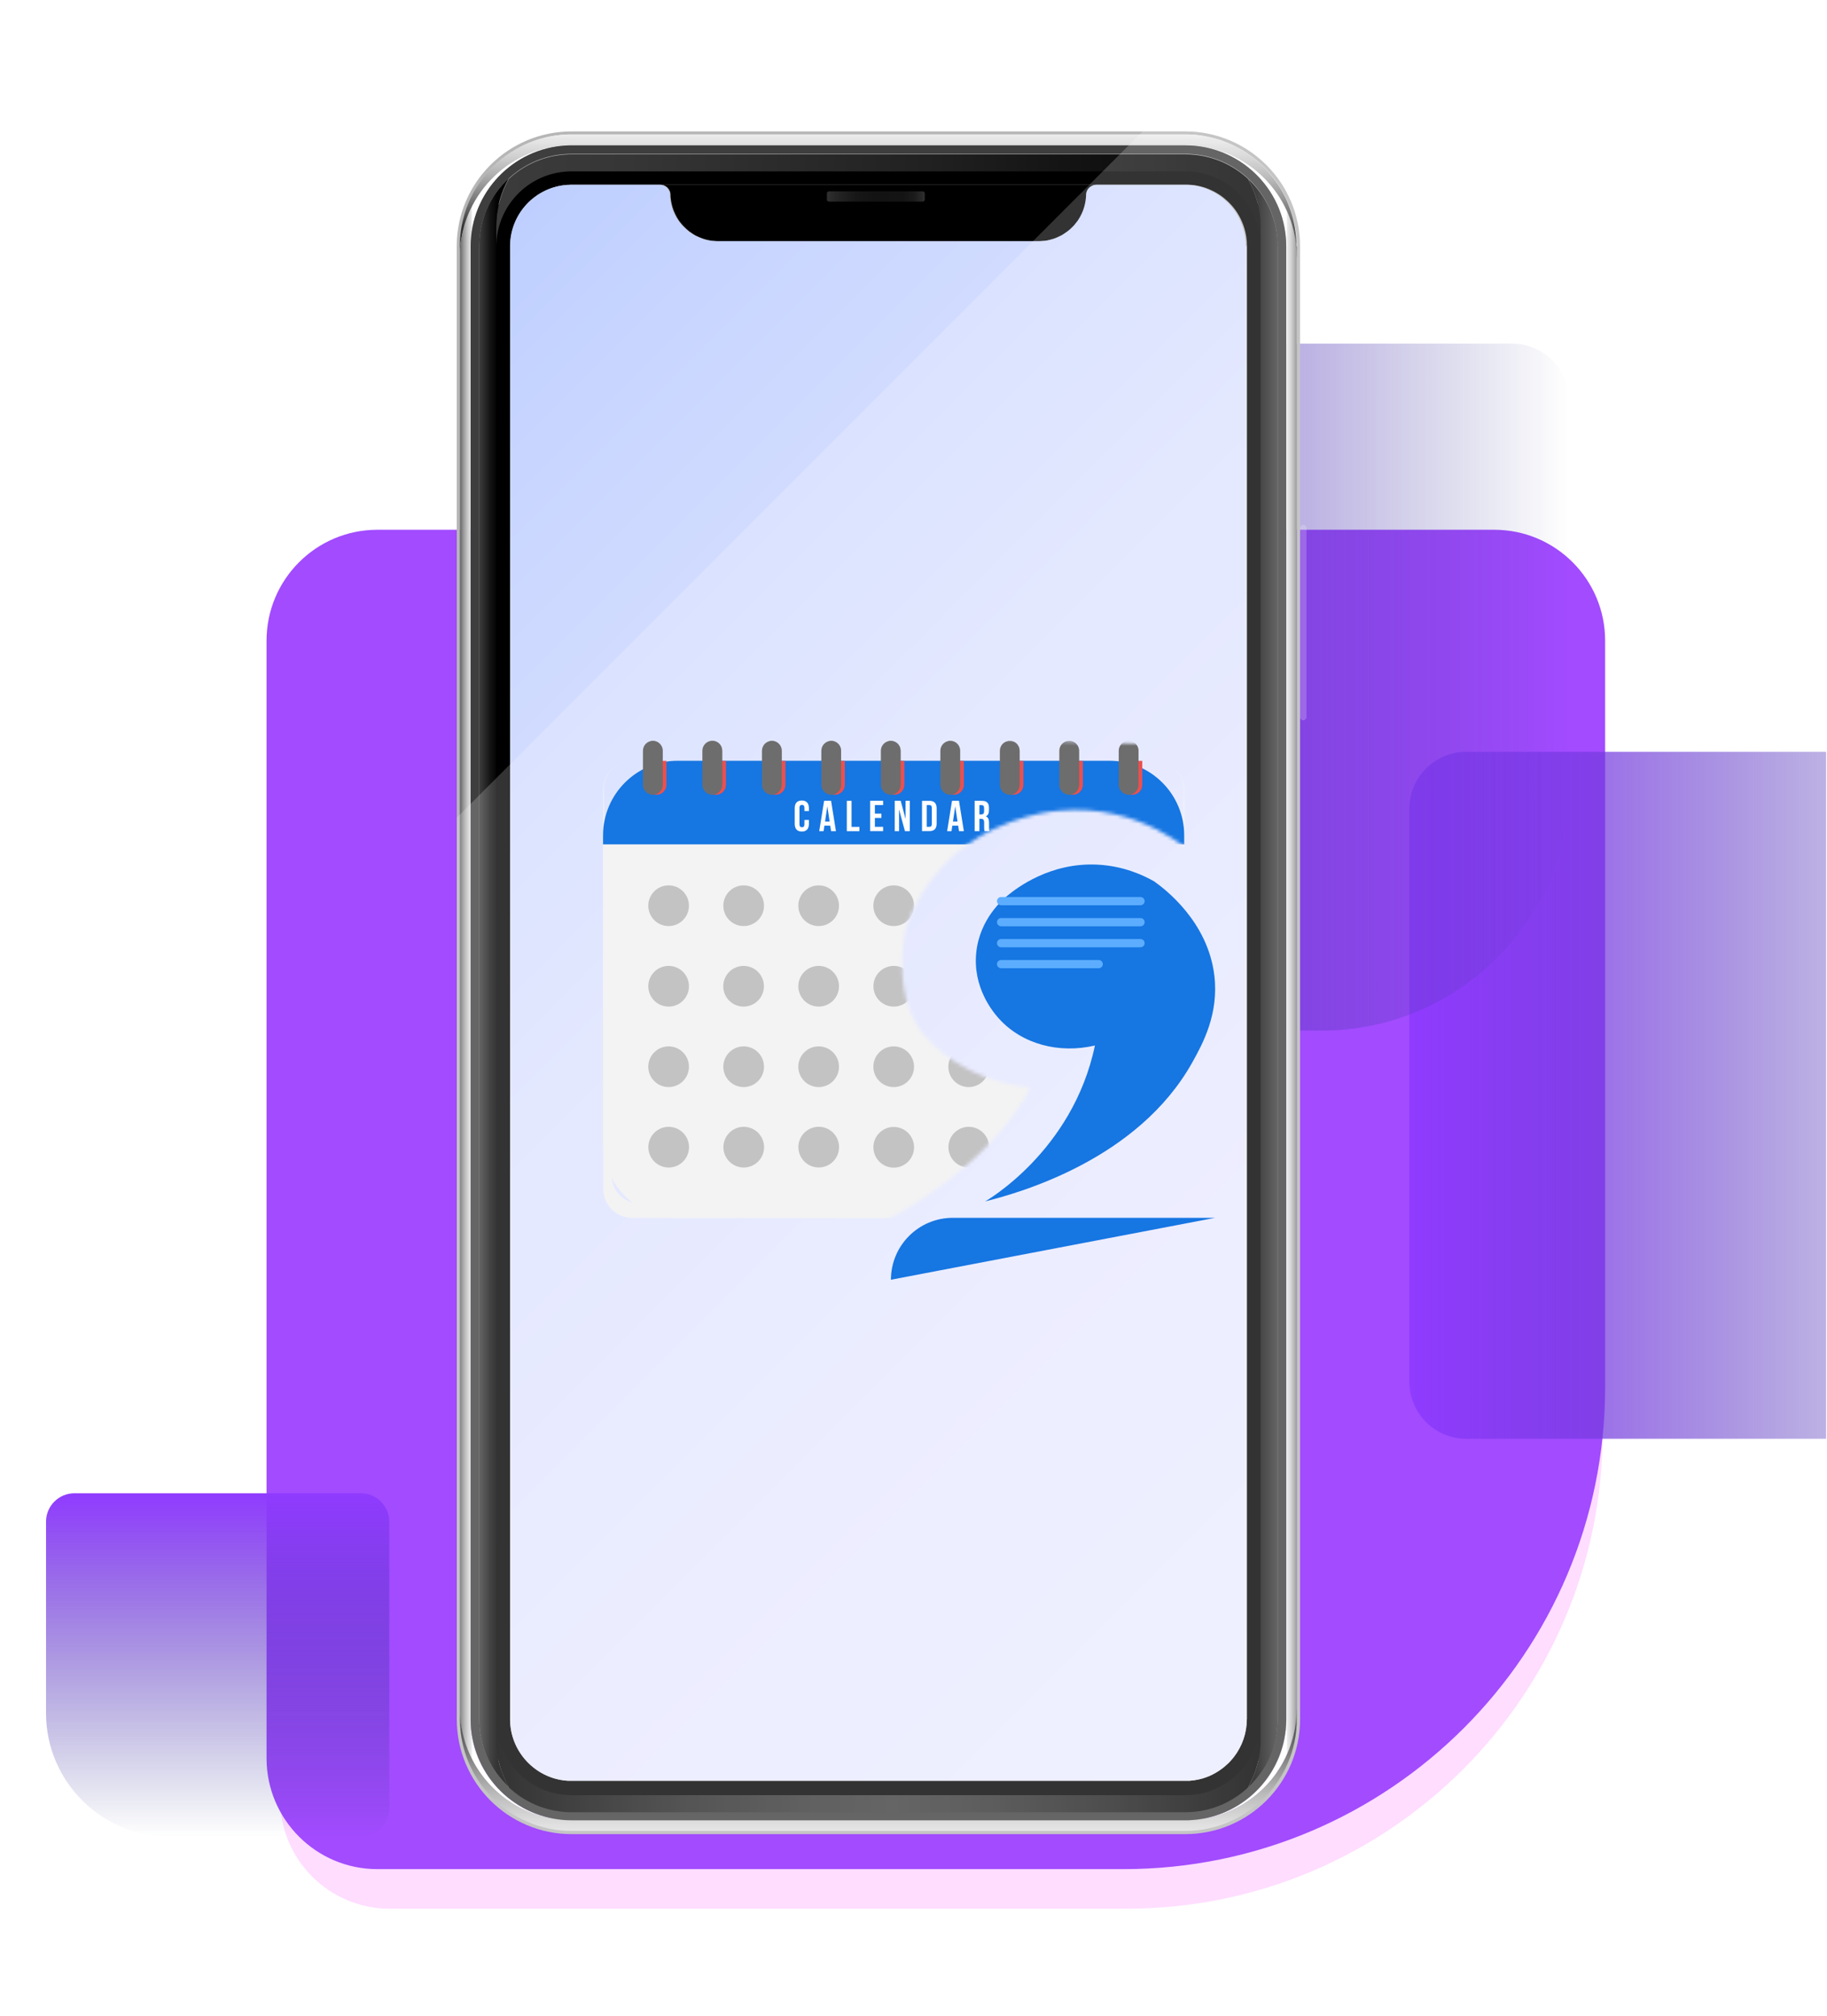 <svg width="516" height="569" viewBox="0 0 516 569" fill="none" xmlns="http://www.w3.org/2000/svg">
<g clip-path="url(#clip0_5959_4141)">
<g filter="url(#filter0_d_5959_4141)">
<path d="M108.477 151.804H420.151C437.22 151.804 451.081 165.665 451.081 182.734V390.934C451.081 465.119 390.862 525.338 316.678 525.338H108.477C91.408 525.338 77.547 511.477 77.547 494.408V182.734C77.547 165.665 91.408 151.804 108.477 151.804Z" fill="#FFDDFF"/>
</g>
<path d="M106.584 149.535H422.034C439.311 149.535 453.337 163.56 453.337 180.838V391.56C453.337 466.64 392.387 527.591 317.307 527.591H106.584C89.306 527.591 75.281 513.565 75.281 496.287V180.838C75.281 163.56 89.306 149.535 106.584 149.535Z" fill="#A24BFF"/>
<path style="mix-blend-mode:screen" d="M414.117 212.216H575.9C584.763 212.216 591.954 219.407 591.954 228.27V336.339C591.954 374.849 560.696 406.108 522.186 406.108H414.117C405.254 406.108 398.062 398.916 398.062 390.053V228.27C398.062 219.407 405.254 212.216 414.117 212.216Z" fill="url(#paint0_linear_5959_4141)"/>
<path style="mix-blend-mode:screen" d="M265.281 97H427.064C435.927 97 443.118 104.192 443.118 113.054V221.124C443.118 259.633 411.86 290.892 373.35 290.892H265.281C256.418 290.892 249.227 283.7 249.227 274.837V113.054C249.227 104.192 256.418 97 265.281 97Z" fill="url(#paint1_linear_5959_4141)"/>
<path style="mix-blend-mode:screen" d="M274.602 132.422V213.306C274.602 217.737 271.006 221.333 266.574 221.333H212.547C193.3 221.333 177.663 205.696 177.663 186.449V132.422C177.663 127.99 181.259 124.395 185.69 124.395H266.574C271.006 124.395 274.602 127.99 274.602 132.422Z" fill="url(#paint2_linear_5959_4141)"/>
<path style="mix-blend-mode:screen" d="M109.938 429.519V510.403C109.938 514.835 106.342 518.431 101.91 518.431H47.883C28.636 518.431 12.999 502.794 12.999 483.547V429.519C12.999 425.088 16.595 421.492 21.026 421.492H101.91C106.342 421.492 109.938 425.088 109.938 429.519Z" fill="url(#paint3_linear_5959_4141)"/>
<path d="M334.766 37.103H161.401C143.51 37.103 129 51.613 129 69.504V485.295C129 503.186 143.51 517.696 161.401 517.696H334.766C352.658 517.696 367.167 503.186 367.167 485.295V69.504C367.167 51.613 352.658 37.103 334.766 37.103ZM366.255 482.29C366.255 485.671 365.718 488.909 364.734 491.969C364.663 492.201 364.591 492.434 364.502 492.666C364.43 492.899 364.341 493.132 364.251 493.364C364.197 493.543 364.126 493.704 364.054 493.883C363.857 494.402 363.625 494.903 363.41 495.404C363.303 495.618 363.213 495.851 363.106 496.066C362.963 496.37 362.802 496.674 362.641 496.978C362.533 497.175 362.426 497.39 362.319 497.587C362.211 497.801 362.086 498.016 361.961 498.213C361.621 498.785 361.263 499.358 360.888 499.912C360.762 500.091 360.655 500.27 360.53 500.449C360.387 500.646 360.261 500.843 360.1 501.039C359.957 501.236 359.814 501.433 359.671 501.612C359.528 501.809 359.385 501.988 359.224 502.185C359.08 502.363 358.919 502.56 358.758 502.739C358.454 503.115 358.132 503.473 357.792 503.813C357.291 504.349 356.773 504.868 356.218 505.387C356.057 505.53 355.896 505.691 355.717 505.834C355.341 506.174 354.948 506.496 354.554 506.818C354.393 506.944 354.214 507.087 354.035 507.23C353.463 507.677 352.872 508.089 352.282 508.5C352.085 508.643 351.87 508.769 351.674 508.894C351.262 509.162 350.851 509.413 350.421 509.645C350.206 509.77 350.01 509.878 349.795 509.985C349.115 510.361 348.417 510.701 347.72 511.023C347.541 511.112 347.344 511.184 347.165 511.273C346.95 511.381 346.718 511.47 346.485 511.56C346.253 511.649 346.02 511.738 345.805 511.828C345.286 512.025 344.785 512.204 344.249 512.365C344.07 512.418 343.873 512.472 343.694 512.526C343.014 512.722 342.299 512.919 341.601 513.062C341.35 513.116 341.1 513.17 340.849 513.223C340.599 513.277 340.331 513.331 340.062 513.367C339.579 513.456 339.078 513.528 338.577 513.581C338.488 513.581 338.38 513.599 338.291 513.617C338.219 513.617 338.148 513.635 338.094 513.635C338.058 513.635 338.04 513.635 338.005 513.635C338.452 513.581 338.881 513.528 339.329 513.456C339.543 513.42 339.758 513.384 339.991 513.349C340.205 513.313 340.42 513.259 340.635 513.223C341.279 513.098 341.923 512.937 342.549 512.758C342.764 512.705 342.978 512.633 343.175 512.579C343.587 512.454 343.998 512.311 344.41 512.168C345.018 511.953 345.626 511.703 346.217 511.452C346.414 511.381 346.61 511.291 346.807 511.184C347.004 511.094 347.201 511.005 347.38 510.915C347.773 510.719 348.149 510.522 348.525 510.325C348.9 510.11 349.258 509.896 349.634 509.681C349.956 509.484 350.296 509.269 350.618 509.055C350.654 509.037 350.69 509.019 350.707 508.983C351.244 508.625 351.745 508.25 352.264 507.856C352.425 507.731 352.604 507.606 352.765 507.462C353.23 507.087 353.695 506.693 354.143 506.282C355.234 505.262 356.254 504.171 357.184 502.99C357.309 502.829 357.452 502.65 357.578 502.489C358.919 500.717 360.047 498.803 360.941 496.746C361.084 496.424 361.227 496.084 361.353 495.762C361.997 494.151 362.498 492.452 362.82 490.698C362.891 490.358 362.945 490.001 362.999 489.661C363.213 488.247 363.321 486.816 363.321 485.349V69.504C363.321 54.816 352.139 42.686 337.844 41.165C337.593 41.147 337.325 41.111 337.074 41.093C336.824 41.075 336.556 41.057 336.287 41.04C335.804 41.022 335.321 41.004 334.82 41.004H161.472C160.972 41.004 160.488 41.004 160.005 41.04H159.988C144.959 41.809 132.972 54.279 132.972 69.487V485.277C132.972 499.912 144.046 511.989 158.27 513.599C158.073 513.581 157.876 513.563 157.697 513.545H157.68C157.179 513.492 156.696 513.42 156.195 513.331C153.225 512.83 150.398 511.899 147.768 510.629C147.589 510.54 147.392 510.45 147.213 510.361C146.748 510.11 146.283 509.86 145.818 509.609C145.603 509.484 145.406 509.377 145.192 509.234C144.154 508.607 143.152 507.928 142.204 507.176C142.025 507.051 141.864 506.908 141.685 506.765C141.184 506.353 140.683 505.942 140.218 505.494C140.057 505.351 139.914 505.208 139.753 505.047C139.574 504.886 139.395 504.707 139.216 504.528C139.055 504.349 138.876 504.188 138.697 504.009C138.59 503.902 138.482 503.777 138.375 503.669C138.232 503.526 138.107 503.365 137.963 503.222C137.158 502.328 136.407 501.379 135.709 500.395C135.584 500.217 135.459 500.038 135.351 499.859C134.976 499.304 134.618 498.732 134.278 498.159C134.153 497.962 134.027 497.748 133.92 497.533C133.043 495.976 132.31 494.33 131.719 492.631C131.63 492.398 131.558 492.165 131.487 491.933C131.111 490.752 130.789 489.553 130.557 488.319C130.503 488.068 130.467 487.818 130.413 487.585C130.127 485.85 129.966 484.079 129.966 482.254V69.504C129.966 69.2 129.966 68.878 129.984 68.574C129.984 68.341 129.984 68.109 130.002 67.876C130.02 67.375 130.056 66.874 130.109 66.374C130.127 66.123 130.163 65.855 130.199 65.604C130.217 65.461 130.235 65.336 130.252 65.193C130.27 65.032 130.288 64.871 130.324 64.692C130.36 64.441 130.396 64.173 130.449 63.922C130.521 63.475 130.61 63.028 130.718 62.581C130.771 62.366 130.825 62.133 130.879 61.919C131.04 61.257 131.219 60.63 131.415 59.986C131.487 59.789 131.541 59.575 131.612 59.378C131.702 59.128 131.773 58.877 131.863 58.645C131.934 58.448 132.006 58.233 132.095 58.036C132.167 57.875 132.22 57.714 132.292 57.535C132.364 57.338 132.453 57.142 132.542 56.945C132.614 56.802 132.668 56.659 132.739 56.498C132.829 56.283 132.936 56.068 133.043 55.853C133.222 55.478 133.401 55.102 133.598 54.744C133.688 54.565 133.795 54.368 133.902 54.19C134.01 53.975 134.135 53.76 134.278 53.545C135.155 52.06 136.139 50.647 137.248 49.323C137.409 49.144 137.552 48.947 137.731 48.769C137.91 48.572 138.089 48.357 138.286 48.142C138.59 47.802 138.912 47.48 139.234 47.158C139.574 46.818 139.932 46.478 140.289 46.139C140.665 45.816 141.023 45.495 141.399 45.172C141.578 45.011 141.774 44.868 141.971 44.707C142.365 44.403 142.74 44.117 143.152 43.831C143.546 43.544 143.957 43.276 144.369 43.008C144.78 42.739 145.192 42.489 145.621 42.238C145.836 42.113 146.05 41.988 146.265 41.863C146.48 41.737 146.694 41.63 146.909 41.523C147.124 41.415 147.356 41.29 147.571 41.183C147.786 41.075 148.018 40.968 148.251 40.861C148.698 40.664 149.145 40.449 149.611 40.27C149.825 40.181 150.058 40.091 150.273 40.002C150.273 40.002 150.308 39.984 150.326 39.984C150.541 39.895 150.774 39.823 151.006 39.733C151.221 39.662 151.453 39.59 151.668 39.501C151.919 39.429 152.169 39.34 152.437 39.268C152.67 39.197 152.92 39.125 153.153 39.072C153.404 39 153.636 38.946 153.887 38.875C154.137 38.821 154.388 38.749 154.62 38.696C155.121 38.589 155.622 38.481 156.123 38.41C156.374 38.374 156.624 38.32 156.874 38.284C157.411 38.213 157.966 38.141 158.503 38.087C158.932 38.052 159.379 38.016 159.809 37.998C160.077 37.998 160.345 37.98 160.614 37.962C160.882 37.962 161.15 37.962 161.419 37.962H334.766C335.035 37.962 335.303 37.962 335.572 37.962C335.786 37.962 336.019 37.962 336.251 37.98C336.77 37.998 337.271 38.034 337.772 38.087H337.79C338.04 38.105 338.309 38.141 338.559 38.177C338.81 38.213 339.078 38.249 339.329 38.284C339.579 38.32 339.83 38.356 340.08 38.41C340.331 38.463 340.581 38.499 340.831 38.553C341.082 38.606 341.332 38.66 341.565 38.714C341.798 38.767 342.012 38.821 342.245 38.857C342.299 38.857 342.352 38.875 342.388 38.893C342.603 38.946 342.817 39 343.014 39.054C343.3 39.125 343.605 39.215 343.891 39.304C344.088 39.358 344.284 39.429 344.481 39.483C344.929 39.626 345.358 39.769 345.787 39.948C346.074 40.056 346.378 40.163 346.646 40.288C346.861 40.378 347.058 40.467 347.272 40.556C347.505 40.646 347.72 40.753 347.952 40.861C348.167 40.968 348.399 41.075 348.614 41.183C350.206 41.952 351.709 42.864 353.123 43.902C353.302 44.027 353.463 44.153 353.642 44.278C354.268 44.743 354.876 45.226 355.449 45.745C355.699 45.96 355.967 46.192 356.2 46.425C357.22 47.373 358.168 48.375 359.045 49.448C359.206 49.645 359.349 49.824 359.51 50.021C359.832 50.432 360.136 50.826 360.422 51.237C360.565 51.434 360.709 51.649 360.852 51.864C361.102 52.221 361.335 52.579 361.567 52.955C361.675 53.134 361.782 53.331 361.907 53.51C362.104 53.867 362.319 54.225 362.516 54.583C362.605 54.762 362.712 54.923 362.784 55.12C363.106 55.728 363.392 56.337 363.661 56.981C363.732 57.142 363.804 57.303 363.857 57.482C364.108 58.108 364.358 58.752 364.573 59.396C364.663 59.629 364.734 59.879 364.806 60.112C365.235 61.489 365.575 62.92 365.808 64.37C365.825 64.513 365.861 64.674 365.879 64.835C365.915 65.085 365.951 65.336 365.987 65.586C366.022 65.837 366.04 66.105 366.076 66.356C366.112 66.606 366.13 66.874 366.148 67.125C366.183 67.608 366.201 68.073 366.219 68.556C366.219 68.86 366.237 69.165 366.237 69.469V482.254L366.255 482.29Z" fill="#B6B6B6"/>
<path d="M158.381 513.65C158.131 513.632 157.88 513.596 157.63 513.578H157.612C157.111 513.525 156.628 513.453 156.127 513.364C153.157 512.863 150.33 511.932 147.7 510.662C147.521 510.573 147.324 510.483 147.146 510.394C146.68 510.143 146.215 509.893 145.75 509.642C145.535 509.517 145.339 509.41 145.124 509.267C144.086 508.64 143.084 507.961 142.136 507.209C141.957 507.084 141.796 506.941 141.617 506.798C141.116 506.386 140.615 505.975 140.15 505.527C139.989 505.384 139.846 505.241 139.685 505.08C139.506 504.919 139.327 504.74 139.148 504.561C138.987 504.382 138.808 504.221 138.629 504.042C138.522 503.935 138.415 503.81 138.307 503.703C138.164 503.559 138.039 503.398 137.896 503.255C137.091 502.361 136.339 501.412 135.642 500.428C135.516 500.25 135.391 500.071 135.284 499.892C134.908 499.337 134.55 498.764 134.21 498.192C134.085 497.995 133.96 497.78 133.852 497.566C132.976 496.009 132.242 494.363 131.652 492.664C131.562 492.431 131.491 492.198 131.419 491.966C131.043 490.785 130.721 489.586 130.489 488.352C130.435 488.101 130.399 487.851 130.346 487.618C130.059 485.883 129.898 484.112 129.898 482.287V72.507C129.898 55.636 143.245 41.824 159.92 41.055C144.891 41.824 132.904 54.294 132.904 69.502V485.292C132.904 499.981 144.086 512.111 158.381 513.632V513.65Z" fill="url(#paint4_linear_5959_4141)"/>
<path d="M366.253 72.507V482.286C366.253 485.668 365.716 488.906 364.732 491.965C364.661 492.198 364.589 492.43 364.5 492.663C364.428 492.896 364.339 493.128 364.249 493.361C364.196 493.54 364.124 493.701 364.052 493.88C363.856 494.398 363.623 494.899 363.408 495.4C363.301 495.615 363.212 495.848 363.104 496.062C362.961 496.366 362.8 496.671 362.639 496.975C362.532 497.172 362.424 497.386 362.317 497.583C362.21 497.798 362.084 498.012 361.959 498.209C361.619 498.782 361.261 499.354 360.886 499.909C360.761 500.088 360.653 500.267 360.528 500.446C360.385 500.642 360.242 500.839 360.099 501.036C359.955 501.233 359.812 501.43 359.669 501.609C359.526 501.805 359.365 501.984 359.222 502.181C359.079 502.36 358.918 502.557 358.757 502.736C358.453 503.111 358.13 503.469 357.791 503.809C357.29 504.346 356.771 504.865 356.216 505.384C356.055 505.527 355.894 505.67 355.715 505.831C355.339 506.171 354.946 506.493 354.552 506.815C354.391 506.94 354.212 507.083 354.033 507.226C353.461 507.674 352.871 508.085 352.28 508.497C352.083 508.622 351.869 508.765 351.672 508.89C351.26 509.159 350.849 509.409 350.419 509.642C350.223 509.767 350.008 509.874 349.793 509.982C349.113 510.357 348.416 510.697 347.718 511.019C347.539 511.109 347.342 511.18 347.163 511.27C346.948 511.377 346.716 511.467 346.483 511.556C346.251 511.646 346.018 511.735 345.803 511.824C345.285 512.021 344.784 512.2 344.247 512.361C344.068 512.415 343.871 512.469 343.692 512.522C343.012 512.719 342.297 512.916 341.599 513.059C341.349 513.113 341.098 513.166 340.848 513.22C340.597 513.274 340.329 513.327 340.06 513.363C339.559 513.453 339.076 513.524 338.575 513.578C338.325 513.614 338.074 513.632 337.824 513.649C352.119 512.129 363.301 499.998 363.301 485.31V69.501C363.301 54.544 351.725 42.253 337.055 41.09C353.371 42.253 366.307 55.886 366.307 72.507H366.253Z" fill="url(#paint5_linear_5959_4141)"/>
<path d="M366.249 482.305V485.31C366.249 502.683 352.115 516.799 334.76 516.799H161.413C144.04 516.799 129.906 502.665 129.906 485.31V482.305C129.906 484.13 130.067 485.901 130.354 487.636C130.389 487.887 130.443 488.137 130.497 488.37C130.729 489.604 131.051 490.803 131.427 491.984C131.499 492.216 131.57 492.449 131.66 492.682C132.25 494.381 133.001 496.027 133.86 497.584C133.968 497.798 134.093 498.013 134.218 498.21C134.558 498.782 134.916 499.355 135.291 499.91C135.417 500.089 135.524 500.267 135.649 500.446C136.347 501.43 137.099 502.379 137.904 503.273C138.029 503.416 138.172 503.577 138.315 503.72C138.422 503.846 138.53 503.953 138.637 504.06C138.798 504.239 138.977 504.4 139.156 504.579C139.335 504.758 139.496 504.919 139.693 505.098C139.836 505.241 139.997 505.384 140.158 505.545C140.641 505.975 141.124 506.404 141.625 506.816C141.786 506.959 141.965 507.084 142.144 507.227C143.092 507.961 144.094 508.658 145.132 509.285C145.328 509.41 145.543 509.535 145.758 509.66C146.223 509.929 146.67 510.179 147.153 510.412C147.332 510.501 147.529 510.591 147.708 510.68C150.338 511.95 153.165 512.881 156.135 513.382C156.618 513.471 157.119 513.543 157.62 513.596H157.638C158.139 513.65 158.639 513.704 159.158 513.739C159.409 513.757 159.677 513.775 159.946 513.793C160.429 513.811 160.93 513.829 161.43 513.829H334.778C335.279 513.829 335.762 513.829 336.245 513.793C336.496 513.793 336.764 513.757 337.032 513.739C337.444 513.704 337.855 513.668 338.267 513.632C338.356 513.632 338.464 513.614 338.553 513.596C339.054 513.543 339.537 513.471 340.038 513.382C340.306 513.346 340.575 513.292 340.825 513.239C341.076 513.185 341.326 513.131 341.577 513.078C342.292 512.917 342.99 512.738 343.67 512.541C343.849 512.487 344.046 512.433 344.225 512.38C344.743 512.219 345.262 512.04 345.781 511.843C346.014 511.754 346.246 511.664 346.461 511.575C346.694 511.485 346.908 511.396 347.141 511.288C347.32 511.217 347.517 511.127 347.696 511.038C348.411 510.734 349.091 510.376 349.771 510C349.986 509.893 350.182 509.786 350.397 509.66C350.826 509.428 351.238 509.177 351.649 508.909C351.846 508.784 352.061 508.658 352.258 508.515C352.866 508.104 353.456 507.692 354.011 507.245C354.19 507.12 354.351 506.977 354.53 506.834C354.924 506.511 355.299 506.189 355.693 505.849C355.854 505.706 356.015 505.563 356.194 505.402C356.748 504.883 357.267 504.365 357.768 503.828C358.09 503.488 358.43 503.112 358.734 502.754C358.895 502.575 359.056 502.379 359.2 502.2C359.361 502.021 359.504 501.824 359.647 501.627C359.79 501.43 359.933 501.234 360.076 501.055C360.219 500.858 360.362 500.661 360.506 500.464C360.631 500.285 360.756 500.106 360.863 499.928C361.239 499.373 361.597 498.8 361.937 498.228C362.062 498.013 362.187 497.798 362.295 497.602C362.402 497.405 362.509 497.208 362.617 496.993C362.778 496.689 362.921 496.385 363.082 496.081C363.189 495.866 363.297 495.634 363.386 495.419C363.619 494.918 363.833 494.417 364.03 493.898C364.102 493.737 364.173 493.558 364.227 493.379C364.316 493.147 364.406 492.914 364.477 492.682C364.567 492.449 364.638 492.216 364.71 491.984C365.694 488.942 366.231 485.686 366.231 482.305H366.249Z" fill="url(#paint6_linear_5959_4141)"/>
<path d="M366.243 69.503V72.509C366.243 56.157 353.719 42.684 337.76 41.164C337.51 41.146 337.242 41.11 336.991 41.092C336.741 41.074 336.472 41.056 336.204 41.038C335.721 41.021 335.238 41.003 334.737 41.003H161.389C160.888 41.003 160.405 41.003 159.922 41.038H159.904C143.23 41.808 129.883 55.62 129.883 72.491V69.486C129.883 69.181 129.883 68.859 129.901 68.555C129.901 68.323 129.901 68.09 129.919 67.857C129.936 67.356 129.972 66.856 130.026 66.355C130.044 66.104 130.08 65.836 130.115 65.585C130.133 65.442 130.151 65.317 130.169 65.174C130.187 65.013 130.205 64.852 130.241 64.673C130.276 64.422 130.312 64.154 130.366 63.904C130.437 63.456 130.527 63.009 130.634 62.562C130.688 62.347 130.742 62.114 130.795 61.9C130.956 61.238 131.135 60.611 131.332 59.967C131.404 59.771 131.457 59.556 131.529 59.359C131.618 59.109 131.69 58.858 131.779 58.626C131.851 58.429 131.922 58.214 132.012 58.017C132.083 57.856 132.137 57.695 132.209 57.516C132.28 57.319 132.37 57.123 132.459 56.926C132.531 56.783 132.584 56.64 132.656 56.479C132.745 56.264 132.853 56.049 132.96 55.834C133.139 55.459 133.318 55.083 133.515 54.725C133.604 54.546 133.712 54.35 133.819 54.171C133.926 53.956 134.051 53.741 134.195 53.527C135.071 52.042 136.055 50.628 137.165 49.304C137.326 49.125 137.469 48.928 137.648 48.75C137.827 48.553 138.005 48.338 138.202 48.123C138.506 47.783 138.828 47.462 139.15 47.139C139.49 46.8 139.848 46.46 140.206 46.12C140.582 45.798 140.94 45.475 141.315 45.154C141.494 44.992 141.691 44.849 141.888 44.688C142.281 44.384 142.657 44.098 143.069 43.812C143.462 43.525 143.874 43.257 144.285 42.989C144.697 42.72 145.108 42.47 145.538 42.219C145.752 42.094 145.967 41.969 146.182 41.844C146.396 41.718 146.611 41.611 146.826 41.504C147.04 41.396 147.273 41.271 147.488 41.164C147.702 41.056 147.935 40.949 148.168 40.842C148.615 40.645 149.062 40.43 149.527 40.251C149.742 40.162 149.975 40.072 150.189 39.983C150.189 39.983 150.225 39.965 150.243 39.965C150.458 39.876 150.69 39.804 150.923 39.715C151.138 39.643 151.37 39.572 151.585 39.482C151.835 39.41 152.086 39.321 152.354 39.249C152.587 39.178 152.837 39.106 153.07 39.053C153.32 38.981 153.553 38.927 153.803 38.856C154.054 38.802 154.304 38.731 154.537 38.677C155.038 38.57 155.539 38.462 156.04 38.391C156.29 38.355 156.541 38.301 156.791 38.265C157.328 38.194 157.883 38.122 158.419 38.069C158.849 38.033 159.296 37.997 159.725 37.979C159.994 37.979 160.262 37.961 160.53 37.943C160.799 37.943 161.067 37.943 161.335 37.943H334.683C334.951 37.943 335.22 37.943 335.488 37.943C335.703 37.943 335.935 37.943 336.168 37.961C336.687 37.979 337.188 38.015 337.689 38.069H337.707C337.957 38.087 338.225 38.122 338.476 38.158C338.726 38.194 338.995 38.23 339.245 38.265C339.496 38.301 339.746 38.337 339.997 38.391C340.247 38.444 340.498 38.48 340.748 38.534C340.999 38.587 341.249 38.641 341.482 38.695C341.714 38.748 341.929 38.802 342.162 38.838C342.215 38.838 342.269 38.856 342.305 38.874C342.519 38.927 342.734 38.981 342.931 39.035C343.217 39.106 343.521 39.196 343.808 39.285C344.004 39.339 344.201 39.41 344.398 39.464C344.845 39.607 345.275 39.75 345.704 39.929C345.99 40.037 346.294 40.144 346.563 40.269C346.778 40.359 346.974 40.448 347.189 40.538C347.422 40.627 347.636 40.734 347.869 40.842C348.084 40.949 348.316 41.056 348.531 41.164C350.123 41.933 351.626 42.846 353.039 43.883C353.218 44.008 353.379 44.134 353.558 44.259C354.184 44.724 354.793 45.207 355.365 45.726C355.616 45.941 355.884 46.173 356.117 46.406C357.136 47.354 358.085 48.356 358.961 49.429C359.122 49.626 359.266 49.805 359.427 50.002C359.749 50.413 360.053 50.807 360.339 51.219C360.482 51.415 360.625 51.63 360.768 51.845C361.019 52.203 361.251 52.56 361.484 52.936C361.591 53.115 361.699 53.312 361.824 53.491C362.021 53.849 362.235 54.206 362.432 54.564C362.522 54.743 362.629 54.904 362.701 55.101C363.023 55.709 363.309 56.318 363.577 56.962C363.649 57.123 363.72 57.284 363.774 57.463C364.025 58.089 364.275 58.733 364.49 59.377C364.579 59.61 364.651 59.86 364.722 60.093C365.152 61.47 365.492 62.902 365.724 64.351C365.742 64.494 365.778 64.655 365.796 64.816C365.832 65.066 365.867 65.317 365.903 65.567C365.939 65.818 365.957 66.086 365.993 66.337C366.028 66.587 366.046 66.856 366.064 67.106C366.1 67.589 366.118 68.054 366.136 68.537C366.136 68.841 366.154 69.146 366.154 69.45L366.243 69.503Z" fill="url(#paint7_linear_5959_4141)"/>
<path d="M336.237 41.059C335.754 41.041 335.271 41.023 334.77 41.023H161.423C160.922 41.023 160.438 41.023 159.955 41.059H159.938C144.909 41.828 132.922 54.299 132.922 69.506V485.297C132.922 500.254 144.497 512.545 159.15 513.708C159.401 513.726 159.669 513.744 159.938 513.762C160.421 513.78 160.922 513.798 161.423 513.798H334.77C335.271 513.798 335.754 513.798 336.237 513.762C336.488 513.762 336.756 513.726 337.024 513.708C351.695 512.545 363.271 500.254 363.271 485.297V69.506C363.271 54.299 351.284 41.828 336.255 41.059H336.237ZM360.855 485.315C360.855 498.841 350.3 510.255 336.845 511.311C336.613 511.329 336.362 511.347 336.112 511.347C335.665 511.365 335.217 511.382 334.77 511.382H161.423C160.957 511.382 160.51 511.382 160.063 511.347C159.83 511.347 159.58 511.329 159.347 511.311C145.875 510.255 135.337 498.823 135.337 485.315V69.506C135.337 55.641 146.161 44.208 160.009 43.457H160.081C160.528 43.439 160.975 43.421 161.423 43.421H334.77C335.217 43.421 335.665 43.421 336.112 43.457H336.148C349.995 44.19 360.855 55.623 360.855 69.506V485.297V485.315Z" fill="#3E3E3E"/>
<path d="M360.839 69.683V485.474C360.839 488.051 360.445 490.555 359.747 492.917C359.175 494.814 358.405 496.603 357.439 498.302C357.242 498.642 357.028 499 356.813 499.322C356.491 499.823 356.151 500.324 355.811 500.807C354.809 502.167 353.682 503.419 352.448 504.564C354.72 500.574 356.026 495.959 356.026 491.074V486.279C356.026 485.993 356.044 485.707 356.044 485.421V69.63C356.044 69.344 356.044 69.04 356.026 68.753V64.066C356.026 59.128 354.72 54.476 352.43 50.486C357.6 55.263 360.839 62.098 360.839 69.666V69.683Z" fill="url(#paint8_linear_5959_4141)"/>
<path d="M336.038 45.872H335.93C335.555 45.854 335.179 45.836 334.785 45.836H161.438C161.044 45.836 160.651 45.836 160.257 45.854H160.132H160.078C147.554 46.552 137.75 56.928 137.75 69.488V485.279C137.75 497.57 147.322 507.929 159.559 508.895C159.738 508.895 159.935 508.931 160.132 508.931H160.203C160.615 508.949 161.026 508.967 161.438 508.967H334.785C335.197 508.967 335.608 508.967 336.002 508.931H336.074C336.27 508.931 336.485 508.913 336.682 508.895C348.902 507.929 358.473 497.57 358.473 485.297V69.506C358.473 56.911 348.633 46.516 336.056 45.854L336.038 45.872ZM352.14 485.315C352.14 489.251 350.798 492.918 348.544 495.87C348.419 496.031 348.293 496.175 348.168 496.336C347.792 496.801 347.381 497.248 346.969 497.66C346.594 498.017 346.2 498.375 345.789 498.715C345.27 499.145 344.733 499.538 344.178 499.896C343.624 500.254 343.051 500.594 342.443 500.898C342.139 501.041 341.835 501.184 341.53 501.327C341.226 501.452 340.904 501.578 340.6 501.685C339.974 501.918 339.312 502.115 338.632 502.258C337.827 502.437 337.004 502.562 336.163 502.633C336.092 502.633 336.02 502.633 335.93 502.651H335.752H335.662C335.591 502.651 335.519 502.651 335.447 502.651C335.376 502.651 335.304 502.651 335.233 502.651C335.09 502.651 334.929 502.651 334.785 502.651H161.438C161.295 502.651 161.134 502.651 160.991 502.651C160.848 502.651 160.686 502.651 160.543 502.633H160.418H160.311C160.239 502.633 160.168 502.633 160.078 502.615C151.115 501.918 144.083 494.314 144.083 485.315V69.506C144.083 60.364 151.186 52.778 160.293 52.187H160.686C160.973 52.151 161.223 52.151 161.456 52.151H334.803C335.036 52.151 335.286 52.151 335.573 52.151H335.662H335.752C335.805 52.151 335.877 52.151 335.93 52.151C336.109 52.151 336.27 52.169 336.431 52.187C336.503 52.187 336.575 52.187 336.664 52.205C336.807 52.205 336.968 52.241 337.111 52.259C337.29 52.259 337.469 52.295 337.648 52.33C337.648 52.33 337.666 52.33 337.684 52.33C337.952 52.366 338.203 52.42 338.453 52.474C338.507 52.474 338.543 52.509 338.596 52.509C338.811 52.545 339.026 52.599 339.223 52.653C339.527 52.742 339.831 52.831 340.135 52.921C340.385 52.992 340.618 53.064 340.851 53.171C341.101 53.261 341.369 53.368 341.602 53.475C342.103 53.69 342.586 53.923 343.069 54.173C343.499 54.406 343.928 54.656 344.339 54.925C344.429 54.978 344.518 55.05 344.608 55.104C344.769 55.229 344.948 55.336 345.109 55.461C345.323 55.605 345.538 55.783 345.735 55.944C346.146 56.284 346.54 56.642 346.934 57C347.13 57.179 347.327 57.376 347.488 57.572C347.667 57.769 347.846 57.966 348.025 58.163C348.723 58.986 349.349 59.845 349.868 60.775C350.136 61.24 350.387 61.723 350.601 62.206C350.816 62.689 351.031 63.19 351.21 63.709C351.299 63.96 351.389 64.228 351.46 64.478C351.621 65.051 351.764 65.624 351.872 66.196C351.925 66.429 351.961 66.661 351.997 66.894C352.122 67.717 352.176 68.558 352.176 69.416V485.225L352.14 485.315Z" fill="black"/>
<path d="M190.426 60.149C190.372 60.024 190.318 59.916 190.265 59.791C190.265 59.738 190.229 59.702 190.211 59.666C190.283 59.827 190.354 59.988 190.426 60.149Z" fill="black"/>
<path d="M305.996 59.666C305.996 59.666 305.96 59.755 305.942 59.791C305.889 59.916 305.835 60.024 305.781 60.149C305.853 59.988 305.924 59.827 305.996 59.666Z" fill="black"/>
<path d="M309.76 52.149C308.329 52.22 307.166 53.33 307.022 54.743C307.022 54.868 307.022 54.993 307.022 55.119C307.005 55.638 306.951 56.156 306.861 56.675C306.826 56.854 306.808 57.033 306.772 57.194C306.736 57.409 306.683 57.623 306.629 57.82C306.593 57.999 306.539 58.196 306.486 58.375C306.486 58.411 306.45 58.464 306.45 58.5C306.45 58.536 306.414 58.59 306.396 58.643C306.396 58.679 306.378 58.715 306.361 58.751C306.343 58.804 306.325 58.876 306.307 58.929C306.271 59.001 306.253 59.073 306.235 59.144C306.182 59.323 306.11 59.484 306.038 59.645C305.967 59.806 305.895 59.967 305.824 60.128C305.824 60.164 305.824 60.182 305.788 60.2C305.788 60.2 305.788 60.218 305.788 60.236C305.734 60.379 305.663 60.504 305.591 60.629C305.538 60.754 305.466 60.862 305.412 60.969C305.412 61.005 305.377 61.041 305.359 61.076C305.323 61.13 305.305 61.202 305.269 61.255C305.233 61.345 305.18 61.416 305.126 61.488C305.126 61.506 305.108 61.524 305.09 61.542C305.09 61.577 305.054 61.595 305.037 61.631C305.001 61.685 304.983 61.738 304.947 61.774C304.911 61.828 304.876 61.899 304.84 61.953C304.804 62.007 304.786 62.043 304.75 62.096C304.75 62.132 304.715 62.15 304.697 62.168C304.661 62.221 304.625 62.293 304.571 62.347C304.536 62.383 304.518 62.436 304.482 62.472C304.446 62.526 304.41 62.597 304.357 62.651C304.357 62.651 304.339 62.687 304.321 62.687C304.303 62.687 304.303 62.722 304.285 62.722C304.249 62.776 304.196 62.848 304.142 62.901C304.142 62.937 304.106 62.955 304.088 62.973C304.035 63.044 303.981 63.116 303.927 63.17C303.927 63.17 303.784 63.331 303.713 63.42C303.659 63.51 303.569 63.599 303.498 63.671C303.498 63.671 303.408 63.778 303.355 63.814C303.301 63.867 303.247 63.921 303.194 63.975C303.14 64.028 303.104 64.082 303.051 64.118C302.961 64.207 302.872 64.297 302.764 64.386C302.693 64.458 302.621 64.529 302.55 64.601C302.496 64.637 302.46 64.691 302.407 64.726C302.299 64.816 302.174 64.923 302.067 65.013C301.959 65.102 301.852 65.191 301.745 65.281C301.673 65.335 301.619 65.388 301.548 65.424C301.476 65.478 301.405 65.549 301.315 65.603C301.244 65.657 301.172 65.71 301.083 65.764C301.047 65.8 301.011 65.818 300.975 65.835C300.85 65.925 300.707 66.014 300.582 66.086C300.474 66.157 300.367 66.229 300.278 66.283C300.152 66.372 300.009 66.444 299.884 66.498C299.83 66.533 299.777 66.551 299.741 66.587C299.741 66.587 299.723 66.587 299.705 66.587C299.616 66.641 299.508 66.694 299.401 66.73C299.311 66.784 299.222 66.82 299.132 66.855C299.061 66.891 298.971 66.927 298.9 66.963C298.864 66.981 298.81 66.998 298.775 67.016C298.739 67.034 298.703 67.052 298.667 67.07C298.453 67.159 298.238 67.249 298.041 67.32C297.844 67.392 297.648 67.464 297.451 67.517C297.236 67.589 297.021 67.642 296.789 67.696C296.341 67.803 295.894 67.911 295.429 67.965C295.25 68 295.053 68.018 294.856 68.036C294.821 68.036 294.785 68.036 294.731 68.036C294.57 68.036 294.391 68.072 294.248 68.072C294.051 68.072 293.873 68.09 293.676 68.108C293.622 68.108 293.55 68.108 293.497 68.108H202.914C202.914 68.108 202.789 68.108 202.735 68.108C202.556 68.108 202.359 68.108 202.162 68.072C202.001 68.072 201.84 68.054 201.679 68.036C201.643 68.036 201.608 68.036 201.554 68.036C201.357 68.018 201.16 67.982 200.982 67.965C200.534 67.893 200.069 67.803 199.622 67.696C199.407 67.642 199.192 67.571 198.96 67.517C198.763 67.464 198.566 67.392 198.369 67.32C198.155 67.249 197.94 67.159 197.743 67.07C197.743 67.07 197.672 67.034 197.636 67.016C197.582 66.998 197.546 66.981 197.511 66.963C197.421 66.927 197.35 66.891 197.26 66.855C197.171 66.82 197.081 66.766 196.992 66.73C196.884 66.676 196.795 66.641 196.688 66.587C196.688 66.587 196.67 66.587 196.652 66.587C196.598 66.551 196.545 66.533 196.509 66.498C196.366 66.444 196.24 66.354 196.115 66.283C196.008 66.229 195.9 66.157 195.811 66.086C195.686 66.014 195.543 65.925 195.417 65.835C195.382 65.818 195.346 65.8 195.31 65.764C195.221 65.71 195.149 65.657 195.077 65.603C194.988 65.549 194.916 65.496 194.845 65.424C194.773 65.37 194.72 65.335 194.648 65.281C194.541 65.191 194.433 65.102 194.326 65.013C194.219 64.923 194.093 64.834 193.986 64.726C193.932 64.691 193.897 64.637 193.843 64.601C193.753 64.529 193.7 64.476 193.628 64.386C193.521 64.297 193.431 64.207 193.342 64.118C193.288 64.064 193.235 64.028 193.199 63.975C193.145 63.921 193.092 63.867 193.038 63.814C192.984 63.76 192.948 63.724 192.895 63.671C192.895 63.671 192.823 63.581 192.787 63.545C192.68 63.42 192.573 63.295 192.465 63.17C192.465 63.17 192.358 63.044 192.304 62.973C192.286 62.955 192.269 62.937 192.251 62.901C192.197 62.848 192.161 62.776 192.108 62.722C192.108 62.722 192.072 62.705 192.072 62.687C192.072 62.687 192.054 62.651 192.036 62.651C191.982 62.597 191.946 62.544 191.911 62.472C191.875 62.436 191.857 62.4 191.821 62.347C191.785 62.293 191.75 62.239 191.696 62.168C191.678 62.15 191.66 62.114 191.642 62.096C191.607 62.043 191.571 62.007 191.553 61.953C191.517 61.899 191.481 61.846 191.446 61.774C191.41 61.721 191.392 61.685 191.356 61.631C191.356 61.595 191.32 61.577 191.302 61.542C191.302 61.524 191.285 61.506 191.267 61.488C191.213 61.416 191.177 61.345 191.123 61.255C191.088 61.202 191.052 61.148 191.034 61.076C191.016 61.041 190.998 61.005 190.98 60.969C190.927 60.862 190.855 60.736 190.801 60.629C190.73 60.504 190.658 60.361 190.605 60.236C190.605 60.236 190.605 60.218 190.605 60.2C190.605 60.182 190.587 60.164 190.569 60.128C190.497 59.967 190.426 59.806 190.354 59.645C190.283 59.484 190.211 59.305 190.157 59.144C190.122 59.073 190.104 59.001 190.086 58.929C190.068 58.876 190.05 58.804 190.032 58.751C190.032 58.715 189.996 58.679 189.996 58.643C189.978 58.59 189.961 58.554 189.943 58.5C189.943 58.464 189.907 58.411 189.907 58.375C189.853 58.196 189.8 57.999 189.764 57.82C189.71 57.606 189.656 57.409 189.621 57.194C189.585 57.015 189.549 56.836 189.531 56.657C189.442 56.139 189.388 55.638 189.37 55.101C189.37 54.976 189.37 54.85 189.37 54.725C189.227 53.312 188.064 52.202 186.633 52.131H309.957L309.76 52.149Z" fill="black"/>
<path d="M202.069 68.198C202.266 68.198 202.445 68.216 202.642 68.233C202.534 68.233 202.427 68.233 202.319 68.233C202.212 68.233 202.105 68.233 201.98 68.216C201.854 68.216 201.729 68.198 201.622 68.18H201.586C201.747 68.18 201.926 68.216 202.069 68.216V68.198Z" fill="black"/>
<path d="M294.602 68.162H294.567C294.441 68.162 294.334 68.18 294.209 68.198C294.102 68.198 293.994 68.216 293.869 68.216C293.762 68.216 293.654 68.216 293.547 68.216C293.726 68.216 293.923 68.216 294.119 68.18C294.28 68.18 294.441 68.162 294.602 68.144V68.162Z" fill="black"/>
<path d="M189.999 59.164C189.999 59.164 189.999 59.164 189.999 59.146C189.981 59.092 189.963 59.02 189.945 58.967C189.981 59.038 189.999 59.11 190.017 59.181L189.999 59.164Z" fill="black"/>
<path d="M190.418 60.149C190.364 60.024 190.31 59.916 190.257 59.791C190.257 59.738 190.221 59.702 190.203 59.666C190.275 59.827 190.346 59.988 190.418 60.149Z" fill="black"/>
<path d="M192.085 62.939C192.085 62.939 191.96 62.796 191.906 62.725C191.906 62.725 191.924 62.76 191.942 62.76C191.978 62.814 192.031 62.886 192.085 62.939Z" fill="black"/>
<path d="M192.621 63.581C192.621 63.581 192.478 63.438 192.406 63.348C192.371 63.294 192.317 63.259 192.281 63.205C192.389 63.33 192.496 63.456 192.603 63.581H192.621Z" fill="black"/>
<path d="M192.901 63.868C192.901 63.868 192.794 63.76 192.758 63.725C192.758 63.725 192.847 63.832 192.901 63.868Z" fill="black"/>
<path d="M194.506 65.336C194.398 65.264 194.291 65.174 194.184 65.085C194.13 65.031 194.058 64.978 193.987 64.924C193.933 64.888 193.897 64.835 193.844 64.799C193.951 64.888 194.076 64.996 194.184 65.085C194.291 65.174 194.398 65.264 194.506 65.353V65.336Z" fill="black"/>
<path d="M194.703 65.478C194.703 65.478 194.846 65.604 194.936 65.657C194.9 65.657 194.882 65.622 194.864 65.622C194.81 65.586 194.757 65.532 194.703 65.496V65.478Z" fill="black"/>
<path d="M195.696 66.139C195.696 66.139 195.535 66.05 195.463 65.996C195.41 65.96 195.374 65.924 195.32 65.889C195.446 65.978 195.589 66.068 195.714 66.139H195.696Z" fill="black"/>
<path d="M198.277 67.411C198.098 67.357 197.919 67.285 197.74 67.214C197.704 67.214 197.669 67.178 197.633 67.16C197.848 67.25 198.062 67.339 198.259 67.411H198.277Z" fill="black"/>
<path d="M198.856 67.607C199.071 67.678 199.285 67.732 199.518 67.786C199.375 67.75 199.214 67.714 199.071 67.661C198.999 67.643 198.928 67.625 198.856 67.607C198.767 67.571 198.659 67.553 198.57 67.517C198.462 67.482 198.355 67.446 198.266 67.41C198.462 67.482 198.659 67.553 198.856 67.607Z" fill="black"/>
<path d="M200.881 68.073C201.06 68.109 201.257 68.127 201.453 68.145C201.274 68.145 201.113 68.109 200.935 68.091C200.917 68.091 200.899 68.091 200.881 68.091C200.809 68.091 200.738 68.055 200.648 68.055C200.505 68.037 200.344 68.001 200.201 67.966C200.004 67.93 199.825 67.876 199.628 67.841C199.593 67.841 199.575 67.841 199.539 67.805C199.986 67.912 200.434 68.019 200.899 68.073H200.881Z" fill="black"/>
<path d="M202.069 68.198H201.98C201.98 68.198 201.89 68.198 201.854 68.198C201.783 68.198 201.693 68.198 201.622 68.18H201.586C201.747 68.18 201.926 68.216 202.069 68.216V68.198Z" fill="black"/>
<path d="M294.125 68.198C294.286 68.198 294.447 68.18 294.608 68.162H294.572C294.501 68.162 294.411 68.162 294.34 68.18C294.304 68.18 294.25 68.18 294.214 68.18H294.125V68.198Z" fill="black"/>
<path d="M295.305 68.073C295.752 68.001 296.217 67.912 296.664 67.805C296.629 67.805 296.593 67.823 296.575 67.841C296.378 67.894 296.199 67.93 296.002 67.966C295.859 68.001 295.698 68.019 295.555 68.055C295.484 68.055 295.412 68.091 295.323 68.091C295.305 68.091 295.287 68.091 295.269 68.091C295.108 68.127 294.929 68.145 294.75 68.145C294.947 68.127 295.144 68.091 295.323 68.073H295.305Z" fill="black"/>
<path d="M297.909 67.41C297.819 67.446 297.712 67.482 297.604 67.517C297.515 67.553 297.408 67.589 297.318 67.607C297.247 67.625 297.175 67.643 297.104 67.661C296.96 67.696 296.799 67.75 296.656 67.786C296.871 67.732 297.086 67.661 297.318 67.607C297.515 67.553 297.712 67.482 297.909 67.41Z" fill="black"/>
<path d="M297.909 67.411C298.123 67.339 298.338 67.25 298.535 67.16C298.499 67.178 298.463 67.196 298.427 67.214C298.248 67.285 298.07 67.357 297.891 67.411H297.909Z" fill="black"/>
<path d="M300.5 66.139C300.625 66.068 300.768 65.978 300.894 65.889C300.84 65.924 300.804 65.96 300.75 65.996C300.679 66.05 300.607 66.085 300.518 66.139H300.5Z" fill="black"/>
<path d="M301.451 65.477C301.451 65.477 301.344 65.566 301.29 65.602C301.272 65.602 301.255 65.638 301.219 65.638C301.308 65.584 301.38 65.531 301.451 65.459V65.477Z" fill="black"/>
<path d="M302.334 64.782C302.334 64.782 302.244 64.871 302.191 64.907C302.137 64.96 302.065 65.032 301.994 65.068C301.887 65.157 301.779 65.247 301.672 65.318C301.779 65.229 301.887 65.139 301.994 65.05C302.101 64.96 302.226 64.871 302.334 64.764V64.782Z" fill="black"/>
<path d="M303.424 63.709C303.424 63.709 303.335 63.816 303.281 63.852C303.335 63.798 303.371 63.763 303.424 63.709Z" fill="black"/>
<path d="M303.863 63.205C303.863 63.205 303.792 63.294 303.738 63.348C303.702 63.384 303.684 63.42 303.648 63.456C303.72 63.384 303.792 63.294 303.863 63.205Z" fill="black"/>
<path d="M304.257 62.725C304.257 62.725 304.15 62.868 304.078 62.939C304.132 62.886 304.168 62.814 304.221 62.76C304.221 62.76 304.257 62.742 304.257 62.725Z" fill="black"/>
<path d="M305.98 59.666C305.98 59.666 305.945 59.755 305.927 59.791C305.873 59.916 305.819 60.024 305.766 60.149C305.837 59.988 305.909 59.827 305.98 59.666Z" fill="black"/>
<path d="M306.257 58.965C306.257 58.965 306.221 59.09 306.203 59.144C306.203 59.144 306.203 59.144 306.203 59.162C306.239 59.09 306.257 59.019 306.275 58.947L306.257 58.965Z" fill="black"/>
<path d="M356.021 486.299V491.094C356.021 495.978 354.715 500.594 352.443 504.584C348.274 508.448 342.853 510.971 336.86 511.454C336.627 511.472 336.377 511.49 336.126 511.49C335.679 511.508 335.232 511.526 334.784 511.526H161.437C160.971 511.526 160.524 511.526 160.077 511.49C159.844 511.49 159.594 511.472 159.361 511.454C159.039 511.436 158.699 511.401 158.377 511.347C152.777 510.685 147.714 508.234 143.778 504.584C141.488 500.594 140.164 495.96 140.164 491.058V485.44C140.164 491.845 143.062 497.678 147.643 501.596C150.952 504.441 155.139 506.284 159.737 506.641C159.88 506.641 160.041 506.677 160.184 506.677H160.256H160.327C160.703 506.695 161.061 506.713 161.437 506.713H334.784C335.142 506.713 335.518 506.713 335.876 506.677H336.019C336.18 506.677 336.341 506.659 336.52 506.641C347.183 505.801 355.627 496.944 356.057 486.299H356.021Z" fill="url(#paint9_linear_5959_4141)"/>
<path d="M360.834 69.686V69.65C360.852 55.766 350.01 44.334 336.144 43.6H336.108C335.661 43.582 335.214 43.565 334.766 43.565H161.419C160.972 43.565 160.524 43.565 160.077 43.6H160.023C159.451 43.636 158.896 43.672 158.359 43.743C152.742 44.405 147.678 46.839 143.76 50.453C141.47 54.442 140.164 59.076 140.164 64.032V69.65C140.164 63.191 143.045 57.376 147.625 53.458C151.024 50.56 155.372 48.699 160.166 48.413H160.435C160.81 48.377 161.133 48.377 161.437 48.377H334.784C335.053 48.377 335.357 48.377 335.697 48.395H335.911C346.914 48.986 355.592 57.842 356.039 68.773V64.086C356.039 59.148 354.733 54.496 352.443 50.506C357.613 55.283 360.852 62.118 360.852 69.686H360.834Z" fill="url(#paint10_linear_5959_4141)"/>
<path d="M143.739 504.458C138.551 499.663 135.312 492.811 135.312 485.314V69.505C135.312 61.938 138.533 55.103 143.721 50.326C141.431 54.316 140.125 58.95 140.125 63.906V490.932C140.125 495.834 141.449 500.468 143.739 504.458Z" fill="url(#paint11_linear_5959_4141)"/>
<path d="M360.839 69.686V485.476C360.839 488.053 360.445 490.557 359.747 492.919C359.175 494.816 358.405 496.605 357.439 498.304C357.242 498.644 357.028 499.002 356.813 499.324C356.509 499.825 356.169 500.326 355.811 500.809C354.809 502.187 353.682 503.475 352.43 504.62C352.43 504.602 352.448 504.584 352.465 504.566C354.738 500.576 356.044 495.961 356.044 491.076V64.068C356.044 59.13 354.738 54.478 352.448 50.488C357.618 55.265 360.856 62.1 360.856 69.668L360.839 69.686Z" fill="url(#paint12_linear_5959_4141)"/>
<path d="M260.601 54.01H234.122C233.796 54.01 233.531 54.274 233.531 54.6V56.318C233.531 56.644 233.796 56.908 234.122 56.908H260.601C260.927 56.908 261.191 56.644 261.191 56.318V54.6C261.191 54.274 260.927 54.01 260.601 54.01Z" fill="url(#paint13_linear_5959_4141)"/>
<path d="M352.129 69.503V485.312C352.129 489.248 350.787 492.915 348.533 495.867C348.408 496.028 348.282 496.172 348.157 496.333C347.764 496.798 347.37 497.245 346.958 497.656C346.583 498.014 346.189 498.372 345.778 498.712C345.259 499.141 344.722 499.535 344.167 499.893C343.613 500.251 343.04 500.591 342.432 500.895C342.128 501.038 341.824 501.181 341.52 501.324C341.215 501.449 340.893 501.575 340.589 501.682C339.963 501.915 339.301 502.094 338.621 502.255C337.816 502.433 336.993 502.559 336.152 502.63C336.063 502.63 336.009 502.63 335.92 502.648H335.812H335.687H335.669C335.669 502.648 335.508 502.648 335.437 502.648C335.365 502.648 335.293 502.648 335.222 502.648C335.079 502.648 334.918 502.648 334.775 502.648H161.427C161.284 502.648 161.123 502.648 160.98 502.648C160.837 502.648 160.676 502.648 160.532 502.648H160.497H160.389H160.336H160.282C160.21 502.648 160.139 502.648 160.049 502.63C151.086 501.932 144.055 494.329 144.055 485.329V69.503C144.055 60.361 151.157 52.775 160.264 52.184H160.658C160.944 52.148 161.194 52.148 161.427 52.148H186.439C187.87 52.22 189.033 53.329 189.176 54.743C189.176 54.832 189.176 54.94 189.176 55.029V55.065C189.176 55.065 189.176 55.1 189.176 55.118C189.194 55.637 189.248 56.156 189.337 56.675C189.373 56.854 189.391 57.033 189.427 57.194C189.462 57.408 189.516 57.623 189.57 57.82C189.606 57.999 189.659 58.196 189.713 58.375C189.713 58.41 189.749 58.464 189.749 58.5C189.749 58.553 189.785 58.589 189.802 58.643C189.802 58.679 189.82 58.715 189.838 58.75C189.856 58.804 189.874 58.876 189.892 58.929C189.91 58.983 189.928 59.054 189.946 59.108C189.946 59.108 189.946 59.108 189.946 59.126C189.999 59.305 190.071 59.466 190.142 59.627C190.214 59.788 190.285 59.949 190.357 60.11C190.357 60.146 190.357 60.164 190.393 60.182C190.393 60.182 190.393 60.2 190.393 60.217C190.447 60.361 190.518 60.486 190.59 60.611C190.643 60.736 190.715 60.843 190.769 60.951C190.786 60.987 190.804 61.023 190.822 61.058C190.858 61.112 190.876 61.184 190.912 61.237C190.947 61.327 191.001 61.398 191.055 61.47C191.055 61.488 191.073 61.505 191.091 61.523C191.108 61.559 191.126 61.577 191.144 61.613C191.18 61.666 191.198 61.72 191.234 61.756C191.27 61.81 191.305 61.881 191.341 61.935C191.377 61.989 191.395 62.024 191.431 62.078C191.448 62.114 191.466 62.132 191.484 62.15C191.52 62.203 191.556 62.275 191.609 62.328C191.645 62.364 191.663 62.418 191.699 62.454C191.735 62.507 191.77 62.579 191.824 62.633C191.824 62.633 191.842 62.668 191.86 62.668C191.86 62.668 191.878 62.704 191.896 62.704C191.931 62.758 191.985 62.83 192.039 62.883C192.039 62.919 192.075 62.937 192.092 62.955C192.146 63.026 192.2 63.098 192.254 63.151C192.254 63.151 192.325 63.241 192.361 63.295C192.415 63.384 192.486 63.456 192.576 63.527C192.611 63.581 192.647 63.617 192.683 63.653C192.683 63.653 192.772 63.76 192.826 63.796C192.88 63.849 192.933 63.903 192.987 63.957C193.041 64.01 193.077 64.064 193.13 64.1C193.22 64.189 193.309 64.279 193.416 64.368C193.488 64.44 193.56 64.511 193.631 64.583C193.685 64.619 193.721 64.672 193.774 64.708C193.828 64.744 193.864 64.797 193.917 64.833C193.971 64.887 194.043 64.941 194.114 64.994C194.222 65.084 194.329 65.173 194.436 65.263C194.508 65.316 194.561 65.37 194.633 65.406C194.687 65.46 194.74 65.495 194.794 65.531C194.812 65.531 194.83 65.567 194.866 65.567C194.937 65.621 195.009 65.674 195.098 65.728C195.134 65.764 195.17 65.781 195.206 65.799C195.259 65.835 195.295 65.871 195.349 65.907C195.42 65.96 195.492 65.996 195.581 66.05C195.689 66.121 195.796 66.193 195.885 66.247C196.011 66.336 196.154 66.408 196.279 66.461C196.333 66.497 196.386 66.515 196.422 66.551C196.422 66.551 196.44 66.551 196.458 66.551C196.547 66.605 196.655 66.658 196.762 66.694C196.852 66.748 196.941 66.783 197.03 66.819C197.102 66.855 197.191 66.891 197.281 66.927C197.317 66.944 197.37 66.962 197.406 66.98C197.442 66.998 197.478 67.016 197.514 67.034C197.549 67.052 197.585 67.07 197.621 67.088C197.8 67.159 197.979 67.231 198.158 67.284C198.247 67.32 198.354 67.356 198.462 67.392C198.551 67.427 198.659 67.445 198.748 67.481C198.748 67.481 198.891 67.535 198.963 67.553C199.106 67.588 199.267 67.642 199.41 67.678C199.446 67.678 199.482 67.696 199.499 67.714C199.696 67.767 199.875 67.803 200.072 67.839C200.215 67.875 200.376 67.893 200.519 67.928C200.591 67.928 200.662 67.964 200.752 67.964C200.752 67.964 200.788 67.964 200.805 67.964C200.967 68 201.145 68.018 201.324 68.018C201.36 68.018 201.396 68.018 201.45 68.018H201.485C201.557 68.018 201.646 68.018 201.718 68.036C201.754 68.036 201.807 68.036 201.843 68.036C201.951 68.036 202.058 68.054 202.183 68.054C202.344 68.054 202.523 68.072 202.684 68.054C202.738 68.054 202.809 68.054 202.863 68.054H293.088C293.088 68.054 293.213 68.054 293.267 68.054C293.428 68.054 293.607 68.054 293.768 68.054C293.875 68.054 293.983 68.054 294.108 68.036C294.144 68.036 294.197 68.036 294.233 68.036C294.305 68.036 294.394 68.036 294.466 68.018H294.502C294.537 68.018 294.573 68.018 294.627 68.018C294.806 68.018 294.967 67.982 295.146 67.964C295.164 67.964 295.181 67.964 295.199 67.964C295.199 67.964 295.342 67.928 295.432 67.928C295.575 67.911 295.736 67.875 295.879 67.839C296.076 67.803 296.255 67.749 296.452 67.714C296.487 67.714 296.505 67.714 296.541 67.678C296.684 67.642 296.845 67.606 296.988 67.553C297.06 67.535 297.132 67.517 297.203 67.499C297.293 67.463 297.4 67.445 297.489 67.41C297.597 67.374 297.704 67.338 297.794 67.302C297.972 67.249 298.151 67.177 298.33 67.106C298.366 67.106 298.402 67.07 298.438 67.052C298.473 67.052 298.509 67.016 298.545 66.998C298.599 66.998 298.634 66.962 298.67 66.944C298.76 66.909 298.831 66.873 298.903 66.837C298.992 66.801 299.082 66.748 299.171 66.712C299.278 66.658 299.368 66.622 299.475 66.569C299.475 66.569 299.493 66.569 299.511 66.569C299.565 66.533 299.618 66.515 299.654 66.479C299.797 66.426 299.923 66.336 300.048 66.265C300.155 66.211 300.262 66.139 300.352 66.068C300.441 66.032 300.513 65.978 300.585 65.925C300.638 65.889 300.674 65.853 300.728 65.817C300.763 65.799 300.799 65.781 300.835 65.746C300.924 65.692 300.996 65.638 301.068 65.585C301.103 65.585 301.121 65.549 301.139 65.549C301.193 65.513 301.247 65.46 301.3 65.424C301.372 65.37 301.425 65.334 301.497 65.281C301.604 65.209 301.712 65.12 301.819 65.03C301.819 65.03 301.944 64.923 302.016 64.869C302.07 64.833 302.105 64.78 302.159 64.744C302.213 64.708 302.248 64.654 302.302 64.619C302.392 64.547 302.445 64.493 302.517 64.404C302.624 64.314 302.714 64.225 302.803 64.135C302.857 64.082 302.91 64.046 302.946 63.992C303 63.939 303.054 63.885 303.107 63.831C303.161 63.778 303.197 63.742 303.25 63.688C303.322 63.617 303.393 63.527 303.465 63.438C303.501 63.402 303.537 63.366 303.554 63.33C303.59 63.295 303.626 63.241 303.662 63.187C303.662 63.187 303.769 63.062 303.823 62.99C303.841 62.973 303.859 62.955 303.877 62.919C303.93 62.865 303.966 62.794 304.02 62.74C304.02 62.74 304.055 62.722 304.055 62.704C304.055 62.686 304.073 62.668 304.091 62.668C304.145 62.615 304.181 62.561 304.216 62.489C304.252 62.454 304.27 62.418 304.306 62.364C304.342 62.311 304.377 62.257 304.431 62.185C304.449 62.15 304.467 62.132 304.485 62.114C304.521 62.06 304.556 62.024 304.574 61.971C304.61 61.917 304.646 61.863 304.682 61.792C304.717 61.738 304.735 61.702 304.771 61.649C304.789 61.613 304.807 61.595 304.825 61.559C304.825 61.541 304.843 61.523 304.861 61.505C304.914 61.434 304.95 61.362 305.004 61.273C305.039 61.219 305.075 61.166 305.093 61.094C305.129 61.058 305.147 61.022 305.147 60.987C305.2 60.879 305.272 60.754 305.326 60.647C305.397 60.522 305.469 60.378 305.523 60.253C305.523 60.253 305.523 60.235 305.523 60.217C305.523 60.2 305.54 60.182 305.558 60.146C305.63 59.985 305.701 59.824 305.773 59.663C305.845 59.502 305.916 59.323 305.97 59.162C305.97 59.162 305.97 59.162 305.97 59.144C305.988 59.09 306.006 59.019 306.023 58.965C306.041 58.911 306.059 58.84 306.077 58.786C306.077 58.75 306.113 58.715 306.113 58.679C306.131 58.625 306.149 58.589 306.167 58.536C306.167 58.482 306.202 58.446 306.202 58.41C306.256 58.231 306.31 58.035 306.346 57.856C306.399 57.641 306.453 57.444 306.489 57.23C306.524 57.051 306.56 56.872 306.578 56.693C306.668 56.174 306.721 55.673 306.739 55.136C306.739 55.136 306.739 55.1 306.739 55.083V55.047C306.739 54.957 306.739 54.85 306.739 54.761C306.882 53.347 308.045 52.238 309.476 52.166H334.488C334.721 52.166 334.971 52.166 335.258 52.166H335.347L335.49 52.184H335.633C335.777 52.184 335.938 52.202 336.081 52.22C336.152 52.22 336.224 52.22 336.313 52.238C336.456 52.238 336.617 52.274 336.76 52.292C336.939 52.309 337.118 52.327 337.297 52.363C337.297 52.363 337.315 52.363 337.333 52.363C337.601 52.399 337.852 52.453 338.102 52.506C338.156 52.506 338.192 52.542 338.245 52.542C338.46 52.596 338.675 52.632 338.872 52.685C339.176 52.775 339.48 52.864 339.784 52.953C340.035 53.025 340.267 53.115 340.5 53.204C340.75 53.294 341.019 53.401 341.251 53.508C341.752 53.723 342.235 53.955 342.718 54.206C343.148 54.438 343.577 54.689 343.989 54.957C344.078 55.011 344.167 55.083 344.257 55.136C344.418 55.261 344.597 55.369 344.758 55.494C344.973 55.655 345.187 55.816 345.384 55.977C345.796 56.317 346.189 56.675 346.583 57.033C346.78 57.212 346.958 57.408 347.137 57.605C347.316 57.802 347.495 57.999 347.674 58.196C348.372 59.019 348.98 59.877 349.517 60.808C349.785 61.273 350.036 61.756 350.25 62.239C350.465 62.722 350.68 63.223 350.859 63.742C350.948 63.992 351.038 64.261 351.109 64.511C351.27 65.084 351.413 65.656 351.521 66.229C351.574 66.461 351.61 66.694 351.646 66.927C351.771 67.749 351.825 68.59 351.825 69.449L352.129 69.503Z" fill="url(#paint14_linear_5959_4141)"/>
<path d="M141.083 477.637C141.083 477.637 141.083 477.583 141.047 477.548C141.083 477.583 141.083 477.601 141.101 477.637H141.065H141.083ZM145.681 485.312C145.681 485.312 145.716 485.348 145.734 485.348C145.788 485.438 145.842 485.491 145.913 485.581C145.824 485.491 145.77 485.402 145.681 485.312ZM156.809 493.542C156.916 493.578 157.006 493.596 157.131 493.632C157.167 493.668 157.185 493.668 157.22 493.686C157.095 493.632 156.952 493.578 156.809 493.542ZM344.398 495.457C344.398 495.457 344.434 495.457 344.434 495.421C344.523 495.421 344.631 495.421 344.72 495.385C344.613 495.421 344.523 495.421 344.398 495.439V495.457ZM359.892 30.143C359.892 30.143 359.838 30.054 359.784 30C359.892 30.107 359.981 30.197 360.106 30.286C360.053 30.233 359.999 30.179 359.91 30.143H359.892ZM360.267 488.086C360.267 488.086 360.411 487.907 360.5 487.817C360.554 487.763 360.643 487.674 360.697 487.638C360.554 487.781 360.411 487.96 360.267 488.068V488.086Z" fill="url(#paint15_linear_5959_4141)"/>
<path opacity="0.2" d="M368.671 148.352C368.528 148.227 368.313 148.12 368.099 148.12C367.598 148.12 367.204 148.531 367.204 149.014V69.524C367.204 51.615 352.694 37.123 334.803 37.123H322.691L129.055 230.759V485.315C129.055 503.224 143.564 517.716 161.456 517.716H334.803C352.712 517.716 367.204 503.206 367.204 485.315V202.42C367.204 202.921 367.616 203.314 368.099 203.314C368.331 203.314 368.528 203.225 368.671 203.082C368.868 202.903 368.993 202.67 368.993 202.42V149.032C368.993 148.764 368.886 148.531 368.671 148.37V148.352Z" fill="url(#paint16_linear_5959_4141)"/>
<g filter="url(#filter1_d_5959_4141)">
<path d="M302.262 288.102C292.1 290.499 281.687 287.726 275.175 280.57C273.35 278.566 267.732 271.713 268.716 261.927C269.682 252.337 276.32 246.791 277.626 245.736C280.149 243.66 289.595 236.378 302.978 237.058C310.313 237.434 315.877 240.028 318.991 241.799C322.086 244 334.144 253.142 335.969 268.368C337.257 279.156 332.767 287.476 329.761 292.843C314.482 320.216 281.222 329.627 271.239 332.114C271.239 332.114 295.982 318.105 302.244 288.084L302.262 288.102Z" fill="#1676E2"/>
</g>
<g filter="url(#filter2_d_5959_4141)">
<mask id="mask0_5959_4141" style="mask-type:luminance" maskUnits="userSpaceOnUse" x="152" y="197" width="181" height="147">
<path d="M329.957 234.07C329.957 234.07 315.251 219.596 291.975 221.833C291.975 221.833 277.089 222.691 264.19 232.925C264.19 232.925 253.777 240.261 248.91 254.77C248.91 254.77 243.704 275.846 255.781 287.082C255.781 287.082 265.513 298.192 283.941 299.928C283.941 299.928 275.372 320.538 241.736 338.34L172.569 343.761L152.227 332.132L160.421 197.465L332.963 203.673V232.925L329.94 234.088L329.957 234.07Z" fill="white"/>
</mask>
<g mask="url(#mask0_5959_4141)">
<path d="M306.404 207.736H184.386C172.756 207.736 163.328 217.164 163.328 228.794V315.692C163.328 327.322 172.756 336.75 184.386 336.75H306.404C318.034 336.75 327.462 327.322 327.462 315.692V228.794C327.462 217.164 318.034 207.736 306.404 207.736Z" fill="#F3F3F3"/>
<g style="mix-blend-mode:multiply">
<path d="M320.112 207.791C324.245 208.203 327.411 211.709 327.322 215.949L325.103 325.032C325.014 329.308 321.382 332.761 316.981 332.761H173.869C169.468 332.761 165.836 329.308 165.747 325.032L163.528 215.949C163.439 211.709 166.605 208.22 170.738 207.791C166.588 208.203 163.367 211.709 163.367 215.967V328.556C163.367 333.101 167.053 336.768 171.579 336.768H319.271C323.815 336.768 327.483 333.083 327.483 328.556V215.967C327.483 211.709 324.245 208.22 320.112 207.791Z" fill="#F3F3F3"/>
</g>
<path d="M181.837 254.396C185.009 254.396 187.58 251.825 187.58 248.653C187.58 245.481 185.009 242.91 181.837 242.91C178.665 242.91 176.094 245.481 176.094 248.653C176.094 251.825 178.665 254.396 181.837 254.396Z" fill="#C3C3C3"/>
<path d="M203.032 254.396C206.204 254.396 208.775 251.825 208.775 248.653C208.775 245.481 206.204 242.91 203.032 242.91C199.86 242.91 197.289 245.481 197.289 248.653C197.289 251.825 199.86 254.396 203.032 254.396Z" fill="#C3C3C3"/>
<path d="M224.212 254.396C227.384 254.396 229.955 251.825 229.955 248.653C229.955 245.481 227.384 242.91 224.212 242.91C221.04 242.91 218.469 245.481 218.469 248.653C218.469 251.825 221.04 254.396 224.212 254.396Z" fill="#C3C3C3"/>
<path d="M245.407 254.396C248.579 254.396 251.15 251.825 251.15 248.653C251.15 245.481 248.579 242.91 245.407 242.91C242.235 242.91 239.664 245.481 239.664 248.653C239.664 251.825 242.235 254.396 245.407 254.396Z" fill="#C3C3C3"/>
<path d="M266.587 254.396C269.759 254.396 272.33 251.825 272.33 248.653C272.33 245.481 269.759 242.91 266.587 242.91C263.415 242.91 260.844 245.481 260.844 248.653C260.844 251.825 263.415 254.396 266.587 254.396Z" fill="#C3C3C3"/>
<path d="M287.79 254.396C290.962 254.396 293.533 251.825 293.533 248.653C293.533 245.481 290.962 242.91 287.79 242.91C284.618 242.91 282.047 245.481 282.047 248.653C282.047 251.825 284.618 254.396 287.79 254.396Z" fill="#C3C3C3"/>
<path d="M308.97 254.396C312.141 254.396 314.713 251.825 314.713 248.653C314.713 245.481 312.141 242.91 308.97 242.91C305.798 242.91 303.227 245.481 303.227 248.653C303.227 251.825 305.798 254.396 308.97 254.396Z" fill="#C3C3C3"/>
<path d="M184.028 276.693C186.96 275.485 188.359 272.129 187.151 269.196C185.944 266.263 182.587 264.864 179.654 266.072C176.721 267.28 175.323 270.636 176.53 273.569C177.738 276.502 181.095 277.901 184.028 276.693Z" fill="#C3C3C3"/>
<path d="M205.199 276.695C208.132 275.487 209.531 272.131 208.323 269.198C207.116 266.265 203.759 264.866 200.826 266.074C197.893 267.282 196.495 270.638 197.702 273.571C198.91 276.504 202.267 277.903 205.199 276.695Z" fill="#C3C3C3"/>
<path d="M226.403 276.693C229.335 275.485 230.734 272.129 229.526 269.196C228.319 266.263 224.962 264.864 222.029 266.072C219.096 267.28 217.698 270.636 218.905 273.569C220.113 276.502 223.47 277.901 226.403 276.693Z" fill="#C3C3C3"/>
<path d="M249.488 275.443C251.73 273.2 251.73 269.564 249.488 267.321C247.245 265.078 243.608 265.078 241.366 267.321C239.123 269.564 239.123 273.2 241.366 275.443C243.608 277.686 247.245 277.686 249.488 275.443Z" fill="#C3C3C3"/>
<path d="M268.785 276.699C271.718 275.491 273.117 272.135 271.909 269.202C270.702 266.269 267.345 264.87 264.412 266.078C261.479 267.286 260.081 270.642 261.288 273.575C262.496 276.508 265.852 277.907 268.785 276.699Z" fill="#C3C3C3"/>
<path d="M289.981 276.695C292.914 275.487 294.312 272.131 293.105 269.198C291.897 266.265 288.54 264.866 285.607 266.074C282.674 267.282 281.276 270.638 282.484 273.571C283.691 276.504 287.048 277.903 289.981 276.695Z" fill="#1676E2"/>
<path d="M311.153 276.699C314.085 275.491 315.484 272.135 314.276 269.202C313.069 266.269 309.712 264.87 306.779 266.078C303.846 267.286 302.448 270.642 303.655 273.575C304.863 276.508 308.22 277.907 311.153 276.699Z" fill="#C3C3C3"/>
<path d="M181.837 299.842C185.009 299.842 187.58 297.27 187.58 294.099C187.58 290.927 185.009 288.355 181.837 288.355C178.665 288.355 176.094 290.927 176.094 294.099C176.094 297.27 178.665 299.842 181.837 299.842Z" fill="#C3C3C3"/>
<path d="M203.032 299.842C206.204 299.842 208.775 297.27 208.775 294.099C208.775 290.927 206.204 288.355 203.032 288.355C199.86 288.355 197.289 290.927 197.289 294.099C197.289 297.27 199.86 299.842 203.032 299.842Z" fill="#C3C3C3"/>
<path d="M224.212 299.842C227.384 299.842 229.955 297.27 229.955 294.099C229.955 290.927 227.384 288.355 224.212 288.355C221.04 288.355 218.469 290.927 218.469 294.099C218.469 297.27 221.04 299.842 224.212 299.842Z" fill="#C3C3C3"/>
<path d="M245.407 299.842C248.579 299.842 251.15 297.27 251.15 294.099C251.15 290.927 248.579 288.355 245.407 288.355C242.235 288.355 239.664 290.927 239.664 294.099C239.664 297.27 242.235 299.842 245.407 299.842Z" fill="#C3C3C3"/>
<path d="M266.587 299.842C269.759 299.842 272.33 297.27 272.33 294.099C272.33 290.927 269.759 288.355 266.587 288.355C263.415 288.355 260.844 290.927 260.844 294.099C260.844 297.27 263.415 299.842 266.587 299.842Z" fill="#C3C3C3"/>
<path d="M287.79 299.842C290.962 299.842 293.533 297.27 293.533 294.099C293.533 290.927 290.962 288.355 287.79 288.355C284.618 288.355 282.047 290.927 282.047 294.099C282.047 297.27 284.618 299.842 287.79 299.842Z" fill="#C3C3C3"/>
<path d="M308.97 299.842C312.141 299.842 314.713 297.27 314.713 294.099C314.713 290.927 312.141 288.355 308.97 288.355C305.798 288.355 303.227 290.927 303.227 294.099C303.227 297.27 305.798 299.842 308.97 299.842Z" fill="#C3C3C3"/>
<path d="M184.211 322.044C187.104 320.744 188.396 317.345 187.096 314.452C185.797 311.559 182.398 310.267 179.504 311.567C176.611 312.866 175.319 316.265 176.619 319.159C177.919 322.052 181.318 323.344 184.211 322.044Z" fill="#C3C3C3"/>
<path d="M205.406 322.042C208.3 320.743 209.591 317.343 208.292 314.45C206.992 311.557 203.593 310.265 200.7 311.565C197.806 312.864 196.515 316.263 197.814 319.157C199.114 322.05 202.513 323.342 205.406 322.042Z" fill="#C3C3C3"/>
<path d="M226.586 322.031C229.479 320.732 230.771 317.333 229.471 314.439C228.172 311.546 224.773 310.254 221.879 311.554C218.986 312.854 217.694 316.253 218.994 319.146C220.294 322.039 223.693 323.331 226.586 322.031Z" fill="#C3C3C3"/>
<path d="M249.581 320.794C251.765 318.494 251.671 314.859 249.371 312.675C247.071 310.49 243.436 310.584 241.252 312.884C239.067 315.184 239.161 318.819 241.461 321.004C243.761 323.188 247.396 323.094 249.581 320.794Z" fill="#C3C3C3"/>
<path d="M268.961 322.044C271.854 320.744 273.146 317.345 271.846 314.452C270.547 311.559 267.148 310.267 264.254 311.567C261.361 312.866 260.069 316.265 261.369 319.159C262.669 322.052 266.068 323.344 268.961 322.044Z" fill="#C3C3C3"/>
<path d="M290.164 322.034C293.057 320.735 294.349 317.336 293.05 314.442C291.75 311.549 288.351 310.257 285.458 311.557C282.564 312.857 281.272 316.256 282.572 319.149C283.872 322.042 287.271 323.334 290.164 322.034Z" fill="#C3C3C3"/>
<path d="M311.344 322.03C314.237 320.731 315.529 317.332 314.229 314.438C312.93 311.545 309.531 310.253 306.637 311.553C303.744 312.853 302.452 316.252 303.752 319.145C305.051 322.038 308.451 323.33 311.344 322.03Z" fill="#C3C3C3"/>
<path d="M184.396 207.736H306.396C318.025 207.736 327.454 217.165 327.454 228.794V231.335H163.32V228.794C163.32 217.165 172.749 207.736 184.378 207.736H184.396Z" fill="#1676E2"/>
<g style="mix-blend-mode:multiply">
<path d="M175.643 207.772V214.535C175.643 216.074 176.895 217.326 178.434 217.326C179.973 217.326 181.225 216.074 181.225 214.535V207.772H175.625H175.643Z" fill="#EC4F4F"/>
</g>
<path d="M177.377 217.326C175.838 217.326 174.586 216.073 174.586 214.535V204.909C174.586 203.371 175.838 202.118 177.377 202.118C178.916 202.118 180.168 203.371 180.168 204.909V214.535C180.168 216.073 178.916 217.326 177.377 217.326Z" fill="#6D6D6D"/>
<g style="mix-blend-mode:multiply" opacity="0.6">
<path d="M177.373 202.101C177.14 202.101 176.926 202.136 176.711 202.19C177.122 202.297 177.516 202.494 177.838 202.763C177.874 202.798 177.928 202.834 177.963 202.852C178.035 202.924 178.106 202.995 178.16 203.067C178.214 203.12 178.25 203.174 178.303 203.246C178.357 203.317 178.393 203.389 178.446 203.46C178.5 203.532 178.536 203.621 178.572 203.693C178.607 203.764 178.643 203.818 178.661 203.89C178.697 203.997 178.733 204.104 178.751 204.194C178.751 204.248 178.786 204.301 178.804 204.373C178.84 204.534 178.858 204.713 178.858 204.892V214.517C178.858 214.696 178.84 214.875 178.804 215.036C178.804 215.09 178.768 215.143 178.751 215.215C178.715 215.322 178.697 215.43 178.661 215.519C178.625 215.591 178.607 215.662 178.572 215.716C178.536 215.805 178.482 215.877 178.446 215.948C178.411 216.02 178.357 216.091 178.303 216.163C178.267 216.217 178.214 216.27 178.16 216.342C178.089 216.414 178.035 216.485 177.963 216.557C177.928 216.592 177.892 216.628 177.838 216.646C177.516 216.914 177.14 217.111 176.711 217.219C176.926 217.272 177.14 217.308 177.373 217.308C178.912 217.308 180.164 216.056 180.164 214.517V204.892C180.164 203.353 178.912 202.101 177.373 202.101Z" fill="#6D6D6D"/>
</g>
<g style="mix-blend-mode:multiply">
<path d="M192.455 207.772V214.535C192.455 216.074 193.708 217.326 195.246 217.326C196.785 217.326 198.037 216.074 198.037 214.535V207.772H192.438H192.455Z" fill="#EC4F4F"/>
</g>
<path d="M194.184 202.101H194.166C192.625 202.101 191.375 203.35 191.375 204.892V214.535C191.375 216.076 192.625 217.326 194.166 217.326H194.184C195.725 217.326 196.975 216.076 196.975 214.535V204.892C196.975 203.35 195.725 202.101 194.184 202.101Z" fill="#6D6D6D"/>
<g style="mix-blend-mode:multiply" opacity="0.6">
<path d="M194.193 202.101C193.961 202.101 193.746 202.136 193.531 202.19C193.943 202.297 194.336 202.494 194.658 202.763C194.694 202.798 194.748 202.834 194.784 202.852C194.855 202.924 194.927 202.995 194.98 203.067C195.034 203.12 195.07 203.174 195.124 203.246C195.177 203.317 195.213 203.389 195.267 203.46C195.32 203.532 195.356 203.621 195.392 203.693C195.428 203.764 195.463 203.818 195.481 203.89C195.517 203.997 195.553 204.104 195.571 204.194C195.571 204.248 195.607 204.301 195.625 204.373C195.66 204.534 195.678 204.713 195.678 204.892V214.517C195.678 214.696 195.66 214.875 195.625 215.036C195.625 215.09 195.589 215.143 195.571 215.215C195.535 215.322 195.517 215.43 195.481 215.519C195.446 215.591 195.428 215.662 195.392 215.716C195.356 215.805 195.302 215.877 195.267 215.948C195.231 216.02 195.177 216.091 195.124 216.163C195.088 216.217 195.034 216.27 194.98 216.342C194.909 216.414 194.855 216.485 194.784 216.557C194.748 216.592 194.712 216.628 194.658 216.646C194.336 216.914 193.961 217.111 193.531 217.219C193.746 217.272 193.961 217.308 194.193 217.308C195.732 217.308 196.984 216.056 196.984 214.517V204.892C196.984 203.353 195.732 202.101 194.193 202.101Z" fill="#6D6D6D"/>
</g>
<g style="mix-blend-mode:multiply">
<path d="M209.252 207.772V214.535C209.252 216.074 210.505 217.326 212.043 217.326C213.582 217.326 214.834 216.074 214.834 214.535V207.772H209.234H209.252Z" fill="#EC4F4F"/>
</g>
<path d="M210.994 217.326C209.456 217.326 208.203 216.073 208.203 214.535V204.909C208.203 203.371 209.456 202.118 210.994 202.118C212.533 202.118 213.785 203.371 213.785 204.909V214.535C213.785 216.073 212.533 217.326 210.994 217.326Z" fill="#6D6D6D"/>
<g style="mix-blend-mode:multiply" opacity="0.6">
<path d="M210.99 202.101C210.758 202.101 210.543 202.136 210.328 202.19C210.74 202.297 211.133 202.494 211.455 202.763C211.491 202.798 211.545 202.834 211.581 202.852C211.652 202.924 211.724 202.995 211.777 203.067C211.831 203.12 211.867 203.174 211.92 203.246C211.974 203.317 212.01 203.389 212.064 203.46C212.117 203.532 212.153 203.621 212.189 203.693C212.225 203.764 212.26 203.818 212.278 203.89C212.314 203.997 212.35 204.104 212.368 204.194C212.368 204.248 212.403 204.301 212.421 204.373C212.457 204.534 212.475 204.713 212.475 204.892V214.517C212.475 214.696 212.457 214.875 212.421 215.036C212.421 215.09 212.386 215.143 212.368 215.215C212.332 215.322 212.314 215.43 212.278 215.519C212.242 215.591 212.225 215.662 212.189 215.716C212.153 215.805 212.099 215.877 212.064 215.948C212.028 216.02 211.974 216.091 211.92 216.163C211.885 216.217 211.831 216.27 211.777 216.342C211.706 216.414 211.652 216.485 211.581 216.557C211.545 216.592 211.509 216.628 211.455 216.646C211.133 216.914 210.758 217.111 210.328 217.219C210.543 217.272 210.758 217.308 210.99 217.308C212.529 217.308 213.781 216.056 213.781 214.517V204.892C213.781 203.353 212.529 202.101 210.99 202.101Z" fill="#6D6D6D"/>
</g>
<g style="mix-blend-mode:multiply">
<path d="M226.026 207.772V214.535C226.026 216.074 227.278 217.326 228.817 217.326C230.355 217.326 231.608 216.074 231.608 214.535V207.772H226.008H226.026Z" fill="#EC4F4F"/>
</g>
<path d="M227.76 217.326C226.221 217.326 224.969 216.073 224.969 214.535V204.909C224.969 203.371 226.221 202.118 227.76 202.118C229.298 202.118 230.551 203.371 230.551 204.909V214.535C230.551 216.073 229.298 217.326 227.76 217.326Z" fill="#6D6D6D"/>
<g style="mix-blend-mode:multiply" opacity="0.6">
<path d="M227.756 202.101C227.523 202.101 227.308 202.136 227.094 202.19C227.505 202.297 227.899 202.494 228.221 202.763C228.257 202.798 228.31 202.834 228.346 202.852C228.418 202.924 228.489 202.995 228.543 203.067C228.597 203.12 228.632 203.174 228.686 203.246C228.74 203.317 228.776 203.389 228.829 203.46C228.883 203.532 228.919 203.621 228.954 203.693C228.99 203.764 229.026 203.818 229.044 203.89C229.08 203.997 229.115 204.104 229.133 204.194C229.133 204.248 229.169 204.301 229.187 204.373C229.223 204.534 229.241 204.713 229.241 204.892V214.517C229.241 214.696 229.223 214.875 229.187 215.036C229.187 215.09 229.151 215.143 229.133 215.215C229.098 215.322 229.08 215.43 229.044 215.519C229.008 215.591 228.99 215.662 228.954 215.716C228.919 215.805 228.865 215.877 228.829 215.948C228.793 216.02 228.74 216.091 228.686 216.163C228.65 216.217 228.597 216.27 228.543 216.342C228.471 216.414 228.418 216.485 228.346 216.557C228.31 216.592 228.275 216.628 228.221 216.646C227.899 216.914 227.523 217.111 227.094 217.219C227.308 217.272 227.523 217.308 227.756 217.308C229.294 217.308 230.547 216.056 230.547 214.517V204.892C230.547 203.353 229.294 202.101 227.756 202.101Z" fill="#6D6D6D"/>
</g>
<g style="mix-blend-mode:multiply">
<path d="M242.838 207.772V214.535C242.838 216.074 244.091 217.326 245.629 217.326C247.168 217.326 248.42 216.074 248.42 214.535V207.772H242.82H242.838Z" fill="#EC4F4F"/>
</g>
<path d="M244.572 217.326C243.034 217.326 241.781 216.073 241.781 214.535V204.909C241.781 203.371 243.034 202.118 244.572 202.118C246.111 202.118 247.363 203.371 247.363 204.909V214.535C247.363 216.073 246.111 217.326 244.572 217.326Z" fill="#6D6D6D"/>
<g style="mix-blend-mode:multiply" opacity="0.6">
<path d="M244.568 202.101C244.336 202.101 244.121 202.136 243.906 202.19C244.318 202.297 244.711 202.494 245.033 202.763C245.069 202.798 245.123 202.834 245.159 202.852C245.23 202.924 245.302 202.995 245.355 203.067C245.409 203.12 245.445 203.174 245.499 203.246C245.552 203.317 245.588 203.389 245.642 203.46C245.695 203.532 245.731 203.621 245.767 203.693C245.803 203.764 245.838 203.818 245.856 203.89C245.892 203.997 245.928 204.104 245.946 204.194C245.946 204.248 245.982 204.301 246 204.373C246.035 204.534 246.053 204.713 246.053 204.892V214.517C246.053 214.696 246.035 214.875 246 215.036C246 215.09 245.964 215.143 245.946 215.215C245.91 215.322 245.892 215.43 245.856 215.519C245.821 215.591 245.803 215.662 245.767 215.716C245.731 215.805 245.677 215.877 245.642 215.948C245.606 216.02 245.552 216.091 245.499 216.163C245.463 216.217 245.409 216.27 245.355 216.342C245.284 216.414 245.23 216.485 245.159 216.557C245.123 216.592 245.087 216.628 245.033 216.646C244.711 216.914 244.336 217.111 243.906 217.219C244.121 217.272 244.336 217.308 244.568 217.308C246.107 217.308 247.359 216.056 247.359 214.517V204.892C247.359 203.353 246.107 202.101 244.568 202.101Z" fill="#6D6D6D"/>
</g>
<g style="mix-blend-mode:multiply">
<path d="M259.651 207.772V214.535C259.651 216.074 260.903 217.326 262.442 217.326C263.98 217.326 265.233 216.074 265.233 214.535V207.772H259.633H259.651Z" fill="#EC4F4F"/>
</g>
<path d="M261.377 217.326C259.838 217.326 258.586 216.073 258.586 214.535V204.909C258.586 203.371 259.838 202.118 261.377 202.118C262.916 202.118 264.168 203.371 264.168 204.909V214.535C264.168 216.073 262.916 217.326 261.377 217.326Z" fill="#6D6D6D"/>
<g style="mix-blend-mode:multiply" opacity="0.6">
<path d="M261.373 202.101C261.14 202.101 260.926 202.136 260.711 202.19C261.122 202.297 261.516 202.494 261.838 202.763C261.874 202.798 261.928 202.834 261.963 202.852C262.035 202.924 262.106 202.995 262.16 203.067C262.214 203.12 262.25 203.174 262.303 203.246C262.357 203.317 262.393 203.389 262.446 203.46C262.5 203.532 262.536 203.621 262.572 203.693C262.607 203.764 262.643 203.818 262.661 203.89C262.697 203.997 262.733 204.104 262.751 204.194C262.751 204.248 262.786 204.301 262.804 204.373C262.84 204.534 262.858 204.713 262.858 204.892V214.517C262.858 214.696 262.84 214.875 262.804 215.036C262.804 215.09 262.768 215.143 262.751 215.215C262.715 215.322 262.697 215.43 262.661 215.519C262.625 215.591 262.607 215.662 262.572 215.716C262.536 215.805 262.482 215.877 262.446 215.948C262.411 216.02 262.357 216.091 262.303 216.163C262.267 216.217 262.214 216.27 262.16 216.342C262.089 216.414 262.035 216.485 261.963 216.557C261.928 216.592 261.892 216.628 261.838 216.646C261.516 216.914 261.14 217.111 260.711 217.219C260.926 217.272 261.14 217.308 261.373 217.308C262.912 217.308 264.164 216.056 264.164 214.517V204.892C264.164 203.353 262.912 202.101 261.373 202.101Z" fill="#6D6D6D"/>
</g>
<g style="mix-blend-mode:multiply">
<path d="M276.463 207.772V214.535C276.463 216.074 277.716 217.326 279.254 217.326C280.793 217.326 282.045 216.074 282.045 214.535V207.772H276.445H276.463Z" fill="#EC4F4F"/>
</g>
<path d="M278.182 217.326C276.643 217.326 275.391 216.073 275.391 214.535V204.909C275.391 203.371 276.643 202.118 278.182 202.118C279.72 202.118 280.973 203.371 280.973 204.909V214.535C280.973 216.073 279.72 217.326 278.182 217.326Z" fill="#6D6D6D"/>
<g style="mix-blend-mode:multiply" opacity="0.6">
<path d="M278.178 202.101C277.945 202.101 277.73 202.136 277.516 202.19C277.927 202.297 278.321 202.494 278.643 202.763C278.679 202.798 278.732 202.834 278.768 202.852C278.84 202.924 278.911 202.995 278.965 203.067C279.019 203.12 279.054 203.174 279.108 203.246C279.162 203.317 279.197 203.389 279.251 203.46C279.305 203.532 279.341 203.621 279.376 203.693C279.412 203.764 279.448 203.818 279.466 203.89C279.502 203.997 279.537 204.104 279.555 204.194C279.555 204.248 279.591 204.301 279.609 204.373C279.645 204.534 279.663 204.713 279.663 204.892V214.517C279.663 214.696 279.645 214.875 279.609 215.036C279.609 215.09 279.573 215.143 279.555 215.215C279.519 215.322 279.502 215.43 279.466 215.519C279.43 215.591 279.412 215.662 279.376 215.716C279.341 215.805 279.287 215.877 279.251 215.948C279.215 216.02 279.162 216.091 279.108 216.163C279.072 216.217 279.019 216.27 278.965 216.342C278.893 216.414 278.84 216.485 278.768 216.557C278.732 216.592 278.696 216.628 278.643 216.646C278.321 216.914 277.945 217.111 277.516 217.219C277.73 217.272 277.945 217.308 278.178 217.308C279.716 217.308 280.969 216.056 280.969 214.517V204.892C280.969 203.353 279.716 202.101 278.178 202.101Z" fill="#6D6D6D"/>
</g>
<g style="mix-blend-mode:multiply">
<path d="M293.252 207.772V214.535C293.252 216.074 294.505 217.326 296.043 217.326C297.582 217.326 298.834 216.074 298.834 214.535V207.772H293.234H293.252Z" fill="#EC4F4F"/>
</g>
<path d="M294.971 217.326C293.432 217.326 292.18 216.073 292.18 214.535V204.909C292.18 203.371 293.432 202.118 294.971 202.118C296.509 202.118 297.762 203.371 297.762 204.909V214.535C297.762 216.073 296.509 217.326 294.971 217.326Z" fill="#6D6D6D"/>
<g style="mix-blend-mode:multiply" opacity="0.6">
<path d="M294.967 202.101C294.734 202.101 294.519 202.136 294.305 202.19C294.716 202.297 295.11 202.494 295.432 202.763C295.468 202.798 295.521 202.834 295.557 202.852C295.629 202.924 295.7 202.995 295.754 203.067C295.808 203.12 295.843 203.174 295.897 203.246C295.951 203.317 295.986 203.389 296.04 203.46C296.094 203.532 296.13 203.621 296.165 203.693C296.201 203.764 296.237 203.818 296.255 203.89C296.291 203.997 296.326 204.104 296.344 204.194C296.344 204.248 296.38 204.301 296.398 204.373C296.434 204.534 296.452 204.713 296.452 204.892V214.517C296.452 214.696 296.434 214.875 296.398 215.036C296.398 215.09 296.362 215.143 296.344 215.215C296.308 215.322 296.291 215.43 296.255 215.519C296.219 215.591 296.201 215.662 296.165 215.716C296.13 215.805 296.076 215.877 296.04 215.948C296.004 216.02 295.951 216.091 295.897 216.163C295.861 216.217 295.808 216.27 295.754 216.342C295.682 216.414 295.629 216.485 295.557 216.557C295.521 216.592 295.486 216.628 295.432 216.646C295.11 216.914 294.734 217.111 294.305 217.219C294.519 217.272 294.734 217.308 294.967 217.308C296.505 217.308 297.758 216.056 297.758 214.517V204.892C297.758 203.353 296.505 202.101 294.967 202.101Z" fill="#6D6D6D"/>
</g>
<g style="mix-blend-mode:multiply">
<path d="M310.034 207.772V214.535C310.034 216.074 311.286 217.326 312.825 217.326C314.363 217.326 315.616 216.074 315.616 214.535V207.772H310.016H310.034Z" fill="#EC4F4F"/>
</g>
<path d="M311.752 217.326C310.213 217.326 308.961 216.073 308.961 214.535V204.909C308.961 203.371 310.213 202.118 311.752 202.118C313.291 202.118 314.543 203.371 314.543 204.909V214.535C314.543 216.073 313.291 217.326 311.752 217.326Z" fill="#6D6D6D"/>
<g style="mix-blend-mode:multiply" opacity="0.6">
<path d="M311.748 202.101C311.515 202.101 311.301 202.136 311.086 202.19C311.497 202.297 311.891 202.494 312.213 202.763C312.249 202.798 312.303 202.834 312.338 202.852C312.41 202.924 312.481 202.995 312.535 203.067C312.589 203.12 312.625 203.174 312.678 203.246C312.732 203.317 312.768 203.389 312.821 203.46C312.875 203.532 312.911 203.621 312.947 203.693C312.982 203.764 313.018 203.818 313.036 203.89C313.072 203.997 313.108 204.104 313.126 204.194C313.126 204.248 313.161 204.301 313.179 204.373C313.215 204.534 313.233 204.713 313.233 204.892V214.517C313.233 214.696 313.215 214.875 313.179 215.036C313.179 215.09 313.143 215.143 313.126 215.215C313.09 215.322 313.072 215.43 313.036 215.519C313 215.591 312.982 215.662 312.947 215.716C312.911 215.805 312.857 215.877 312.821 215.948C312.786 216.02 312.732 216.091 312.678 216.163C312.642 216.217 312.589 216.27 312.535 216.342C312.464 216.414 312.41 216.485 312.338 216.557C312.303 216.592 312.267 216.628 312.213 216.646C311.891 216.914 311.515 217.111 311.086 217.219C311.301 217.272 311.515 217.308 311.748 217.308C313.287 217.308 314.539 216.056 314.539 214.517V204.892C314.539 203.353 313.287 202.101 311.748 202.101Z" fill="#6D6D6D"/>
</g>
<path d="M221.461 224.41V225.555C221.461 226.933 220.781 227.72 219.457 227.72C218.133 227.72 217.453 226.933 217.453 225.555V221.1C217.453 219.722 218.133 218.953 219.457 218.953C220.781 218.953 221.461 219.74 221.461 221.1V221.941H220.19V221.028C220.19 220.42 219.922 220.188 219.493 220.188C219.063 220.188 218.795 220.42 218.795 221.028V225.662C218.795 226.271 219.063 226.503 219.493 226.503C219.922 226.503 220.19 226.289 220.19 225.662V224.446H221.461V224.41Z" fill="white"/>
<path d="M229.08 227.612H227.721L227.488 226.055H225.842L225.609 227.612H224.375L225.753 219.042H227.721L229.098 227.612H229.08ZM226.003 224.892H227.309L226.665 220.563L226.021 224.892H226.003Z" fill="white"/>
<path d="M232.164 219.042H233.506V226.395H235.724V227.612H232.164V219.042Z" fill="white"/>
<path d="M240.092 222.657H241.935V223.874H240.092V226.379H242.418V227.595H238.75V219.025H242.418V220.242H240.092V222.622V222.657Z" fill="white"/>
<path d="M246.92 221.404V227.612H245.703V219.042H247.385L248.763 224.177V219.042H249.961V227.612H248.584L246.902 221.404H246.92Z" fill="white"/>
<path d="M253.406 219.043H255.535C256.877 219.043 257.539 219.795 257.539 221.154V225.484C257.539 226.862 256.877 227.595 255.535 227.595H253.406V219.025V219.043ZM254.748 220.26V226.379H255.5C255.929 226.379 256.179 226.164 256.179 225.538V221.083C256.179 220.475 255.929 220.242 255.5 220.242H254.748V220.26Z" fill="white"/>
<path d="M265.205 227.612H263.846L263.613 226.055H261.967L261.734 227.612H260.5L261.878 219.042H263.846L265.223 227.612H265.205ZM262.128 224.892H263.434L262.79 220.563L262.146 224.892H262.128Z" fill="white"/>
<path d="M271.082 227.612C271.011 227.397 270.957 227.254 270.957 226.556V225.214C270.957 224.409 270.689 224.123 270.08 224.123H269.615V227.612H268.273V219.042H270.313C271.709 219.042 272.317 219.686 272.317 221.01V221.69C272.317 222.567 272.031 223.139 271.44 223.425C272.12 223.712 272.335 224.356 272.335 225.25V226.574C272.335 226.986 272.335 227.29 272.478 227.612H271.1H271.082ZM269.615 220.259V222.889H270.134C270.635 222.889 270.939 222.674 270.939 221.976V221.135C270.939 220.527 270.725 220.259 270.259 220.259H269.615Z" fill="white"/>
</g>
</g>
<g filter="url(#filter3_d_5959_4141)">
<path d="M336.21 336.746L244.625 354.226C244.625 344.582 252.443 336.746 262.105 336.746H336.21Z" fill="#1676E2"/>
</g>
<path d="M322.12 253.195H282.741C282.099 253.195 281.578 253.716 281.578 254.358C281.578 255 282.099 255.521 282.741 255.521H322.12C322.762 255.521 323.282 255 323.282 254.358C323.282 253.716 322.762 253.195 322.12 253.195Z" fill="#5CADFF"/>
<path d="M322.12 259.136H282.741C282.099 259.136 281.578 259.656 281.578 260.299C281.578 260.941 282.099 261.462 282.741 261.462H322.12C322.762 261.462 323.282 260.941 323.282 260.299C323.282 259.656 322.762 259.136 322.12 259.136Z" fill="#5CADFF"/>
<path d="M322.12 265.058H282.741C282.099 265.058 281.578 265.578 281.578 266.221C281.578 266.863 282.099 267.383 282.741 267.383H322.12C322.762 267.383 323.282 266.863 323.282 266.221C323.282 265.578 322.762 265.058 322.12 265.058Z" fill="#5CADFF"/>
<path d="M310.311 270.98H282.741C282.099 270.98 281.578 271.501 281.578 272.143C281.578 272.786 282.099 273.306 282.741 273.306H310.311C310.954 273.306 311.474 272.786 311.474 272.143C311.474 271.501 310.954 270.98 310.311 270.98Z" fill="#5CADFF"/>
</g>
<defs>
<filter id="filter0_d_5959_4141" x="52.267" y="138.384" width="427.211" height="427.214" filterUnits="userSpaceOnUse" color-interpolation-filters="sRGB">
<feFlood flood-opacity="0" result="BackgroundImageFix"/>
<feColorMatrix in="SourceAlpha" type="matrix" values="0 0 0 0 0 0 0 0 0 0 0 0 0 0 0 0 0 0 127 0" result="hardAlpha"/>
<feOffset dx="1.56" dy="13.42"/>
<feGaussianBlur stdDeviation="13.42"/>
<feColorMatrix type="matrix" values="0 0 0 0 0.145 0 0 0 0 0.071 0 0 0 0 0.286 0 0 0 0.5 0"/>
<feBlend mode="normal" in2="BackgroundImageFix" result="effect1_dropShadow_5959_4141"/>
<feBlend mode="normal" in="SourceGraphic" in2="effect1_dropShadow_5959_4141" result="shape"/>
</filter>
<filter id="filter1_d_5959_4141" x="265.602" y="234.014" width="87.594" height="115.101" filterUnits="userSpaceOnUse" color-interpolation-filters="sRGB">
<feFlood flood-opacity="0" result="BackgroundImageFix"/>
<feColorMatrix in="SourceAlpha" type="matrix" values="0 0 0 0 0 0 0 0 0 0 0 0 0 0 0 0 0 0 127 0" result="hardAlpha"/>
<feOffset dx="7" dy="7"/>
<feGaussianBlur stdDeviation="5"/>
<feColorMatrix type="matrix" values="0 0 0 0 0 0 0 0 0 0 0 0 0 0 0 0 0 0 0.15 0"/>
<feBlend mode="normal" in2="BackgroundImageFix" result="effect1_dropShadow_5959_4141"/>
<feBlend mode="normal" in="SourceGraphic" in2="effect1_dropShadow_5959_4141" result="shape"/>
</filter>
<filter id="filter2_d_5959_4141" x="160.32" y="199.101" width="184.164" height="154.668" filterUnits="userSpaceOnUse" color-interpolation-filters="sRGB">
<feFlood flood-opacity="0" result="BackgroundImageFix"/>
<feColorMatrix in="SourceAlpha" type="matrix" values="0 0 0 0 0 0 0 0 0 0 0 0 0 0 0 0 0 0 127 0" result="hardAlpha"/>
<feOffset dx="7" dy="7"/>
<feGaussianBlur stdDeviation="5"/>
<feColorMatrix type="matrix" values="0 0 0 0 0 0 0 0 0 0 0 0 0 0 0 0 0 0 0.15 0"/>
<feBlend mode="normal" in2="BackgroundImageFix" result="effect1_dropShadow_5959_4141"/>
<feBlend mode="normal" in="SourceGraphic" in2="effect1_dropShadow_5959_4141" result="shape"/>
</filter>
<filter id="filter3_d_5959_4141" x="241.625" y="333.746" width="111.586" height="37.48" filterUnits="userSpaceOnUse" color-interpolation-filters="sRGB">
<feFlood flood-opacity="0" result="BackgroundImageFix"/>
<feColorMatrix in="SourceAlpha" type="matrix" values="0 0 0 0 0 0 0 0 0 0 0 0 0 0 0 0 0 0 127 0" result="hardAlpha"/>
<feOffset dx="7" dy="7"/>
<feGaussianBlur stdDeviation="5"/>
<feColorMatrix type="matrix" values="0 0 0 0 0 0 0 0 0 0 0 0 0 0 0 0 0 0 0.15 0"/>
<feBlend mode="normal" in2="BackgroundImageFix" result="effect1_dropShadow_5959_4141"/>
<feBlend mode="normal" in="SourceGraphic" in2="effect1_dropShadow_5959_4141" result="shape"/>
</filter>
<linearGradient id="paint0_linear_5959_4141" x1="398.062" y1="309.154" x2="591.954" y2="309.154" gradientUnits="userSpaceOnUse">
<stop stop-color="#903BFF"/>
<stop offset="1" stop-color="#2F388C" stop-opacity="0"/>
</linearGradient>
<linearGradient id="paint1_linear_5959_4141" x1="249.227" y1="193.938" x2="443.118" y2="193.938" gradientUnits="userSpaceOnUse">
<stop stop-color="#903BFF"/>
<stop offset="1" stop-color="#2F388C" stop-opacity="0"/>
</linearGradient>
<linearGradient id="paint2_linear_5959_4141" x1="226.125" y1="124.395" x2="226.125" y2="221.333" gradientUnits="userSpaceOnUse">
<stop stop-color="#903BFF"/>
<stop offset="1" stop-color="#2F388C" stop-opacity="0"/>
</linearGradient>
<linearGradient id="paint3_linear_5959_4141" x1="61.461" y1="421.492" x2="61.461" y2="518.431" gradientUnits="userSpaceOnUse">
<stop stop-color="#903BFF"/>
<stop offset="1" stop-color="#2F388C" stop-opacity="0"/>
</linearGradient>
<linearGradient id="paint4_linear_5959_4141" x1="129.916" y1="277.343" x2="133.405" y2="277.343" gradientUnits="userSpaceOnUse">
<stop stop-color="#666666"/>
<stop offset="0.27" stop-color="#969696"/>
<stop offset="0.54" stop-color="#BDBDBD"/>
<stop offset="0.74" stop-color="#D6D6D6"/>
<stop offset="0.87" stop-color="#DFDFDF"/>
<stop offset="0.92" stop-color="#E5E5E5"/>
<stop offset="0.98" stop-color="#F6F6F6"/>
<stop offset="1" stop-color="white"/>
</linearGradient>
<linearGradient id="paint5_linear_5959_4141" x1="363.319" y1="277.379" x2="366.772" y2="277.379" gradientUnits="userSpaceOnUse">
<stop stop-color="white"/>
<stop offset="0.02" stop-color="#F6F6F6"/>
<stop offset="0.08" stop-color="#E5E5E5"/>
<stop offset="0.13" stop-color="#DFDFDF"/>
<stop offset="0.26" stop-color="#D6D6D6"/>
<stop offset="0.46" stop-color="#BDBDBD"/>
<stop offset="0.73" stop-color="#969696"/>
<stop offset="1" stop-color="#666666"/>
</linearGradient>
<linearGradient id="paint6_linear_5959_4141" x1="248.077" y1="516.799" x2="248.077" y2="489.175" gradientUnits="userSpaceOnUse">
<stop stop-color="#DFDFDF"/>
<stop offset="0.12" stop-color="#D1D1D1"/>
<stop offset="0.36" stop-color="#ACACAC"/>
<stop offset="0.68" stop-color="#717171"/>
<stop offset="1" stop-color="#303030"/>
</linearGradient>
<linearGradient id="paint7_linear_5959_4141" x1="248.072" y1="64.404" x2="248.072" y2="29.892" gradientUnits="userSpaceOnUse">
<stop stop-color="#303030"/>
<stop offset="0.08" stop-color="#4B4B4B"/>
<stop offset="0.26" stop-color="#818181"/>
<stop offset="0.43" stop-color="#AEAEAE"/>
<stop offset="0.59" stop-color="#D1D1D1"/>
<stop offset="0.75" stop-color="#EAEAEA"/>
<stop offset="0.89" stop-color="#F9F9F9"/>
<stop offset="1" stop-color="white"/>
</linearGradient>
<linearGradient id="paint8_linear_5959_4141" x1="352.448" y1="277.525" x2="360.839" y2="277.525" gradientUnits="userSpaceOnUse">
<stop stop-color="#DFDFDF"/>
<stop offset="0.11" stop-color="#B3B3B3"/>
<stop offset="0.25" stop-color="#848484"/>
<stop offset="0.38" stop-color="#606060"/>
<stop offset="0.5" stop-color="#454545"/>
<stop offset="0.61" stop-color="#353535"/>
<stop offset="0.7" stop-color="#303030"/>
</linearGradient>
<linearGradient id="paint9_linear_5959_4141" x1="140.146" y1="498.483" x2="356.021" y2="498.483" gradientUnits="userSpaceOnUse">
<stop/>
<stop offset="0.1" stop-color="#121212"/>
<stop offset="0.25" stop-color="#2A2A2A"/>
<stop offset="0.4" stop-color="#383838"/>
<stop offset="0.52" stop-color="#3E3E3E"/>
<stop offset="0.63" stop-color="#363636"/>
<stop offset="0.8" stop-color="#212121"/>
<stop offset="1"/>
</linearGradient>
<linearGradient id="paint10_linear_5959_4141" x1="-135.664" y1="56.625" x2="360.852" y2="56.625" gradientUnits="userSpaceOnUse">
<stop/>
<stop offset="0.1" stop-color="#121212"/>
<stop offset="0.25" stop-color="#2A2A2A"/>
<stop offset="0.4" stop-color="#383838"/>
<stop offset="0.52" stop-color="#3E3E3E"/>
<stop offset="0.63" stop-color="#363636"/>
<stop offset="0.8" stop-color="#212121"/>
<stop offset="1"/>
</linearGradient>
<linearGradient id="paint11_linear_5959_4141" x1="135.313" y1="277.383" x2="140.304" y2="277.383" gradientUnits="userSpaceOnUse">
<stop stop-color="#3E3E3E"/>
<stop offset="0.03" stop-color="#3C3C3C"/>
<stop offset="0.67" stop-color="#121212"/>
<stop offset="1" stop-color="#030303"/>
</linearGradient>
<linearGradient id="paint12_linear_5959_4141" x1="352.412" y1="277.563" x2="360.839" y2="277.563" gradientUnits="userSpaceOnUse">
<stop stop-color="#030303"/>
<stop offset="0.33" stop-color="#121212"/>
<stop offset="0.97" stop-color="#3C3C3C"/>
<stop offset="1" stop-color="#3E3E3E"/>
</linearGradient>
<linearGradient id="paint13_linear_5959_4141" x1="233.531" y1="55.459" x2="261.191" y2="55.459" gradientUnits="userSpaceOnUse">
<stop stop-color="#303030"/>
<stop offset="0.12" stop-color="#232323"/>
<stop offset="0.3" stop-color="#171717"/>
<stop offset="0.48" stop-color="#131313"/>
<stop offset="0.78" stop-color="#141414"/>
<stop offset="0.89" stop-color="#1B1B1B"/>
<stop offset="0.96" stop-color="#272727"/>
<stop offset="1" stop-color="#303030"/>
</linearGradient>
<linearGradient id="paint14_linear_5959_4141" x1="88.538" y1="117.827" x2="407.645" y2="436.952" gradientUnits="userSpaceOnUse">
<stop stop-color="#BECFFF"/>
<stop offset="0.13" stop-color="#C9D6FF"/>
<stop offset="0.4" stop-color="#DCE2FF"/>
<stop offset="0.69" stop-color="#E7E9FF"/>
<stop offset="1" stop-color="#EBECFF"/>
</linearGradient>
<linearGradient id="paint15_linear_5959_4141" x1="250.881" y1="495.457" x2="250.881" y2="30" gradientUnits="userSpaceOnUse">
<stop stop-color="white"/>
<stop offset="0.85" stop-color="white"/>
<stop offset="1" stop-color="white"/>
</linearGradient>
<linearGradient id="paint16_linear_5959_4141" x1="248.997" y1="517.716" x2="248.997" y2="37.105" gradientUnits="userSpaceOnUse">
<stop offset="0.2" stop-color="white"/>
<stop offset="0.89" stop-color="white"/>
<stop offset="1" stop-color="white"/>
</linearGradient>
<clipPath id="clip0_5959_4141">
<rect width="515.75" height="568.113" fill="white"/>
</clipPath>
</defs>
</svg>
